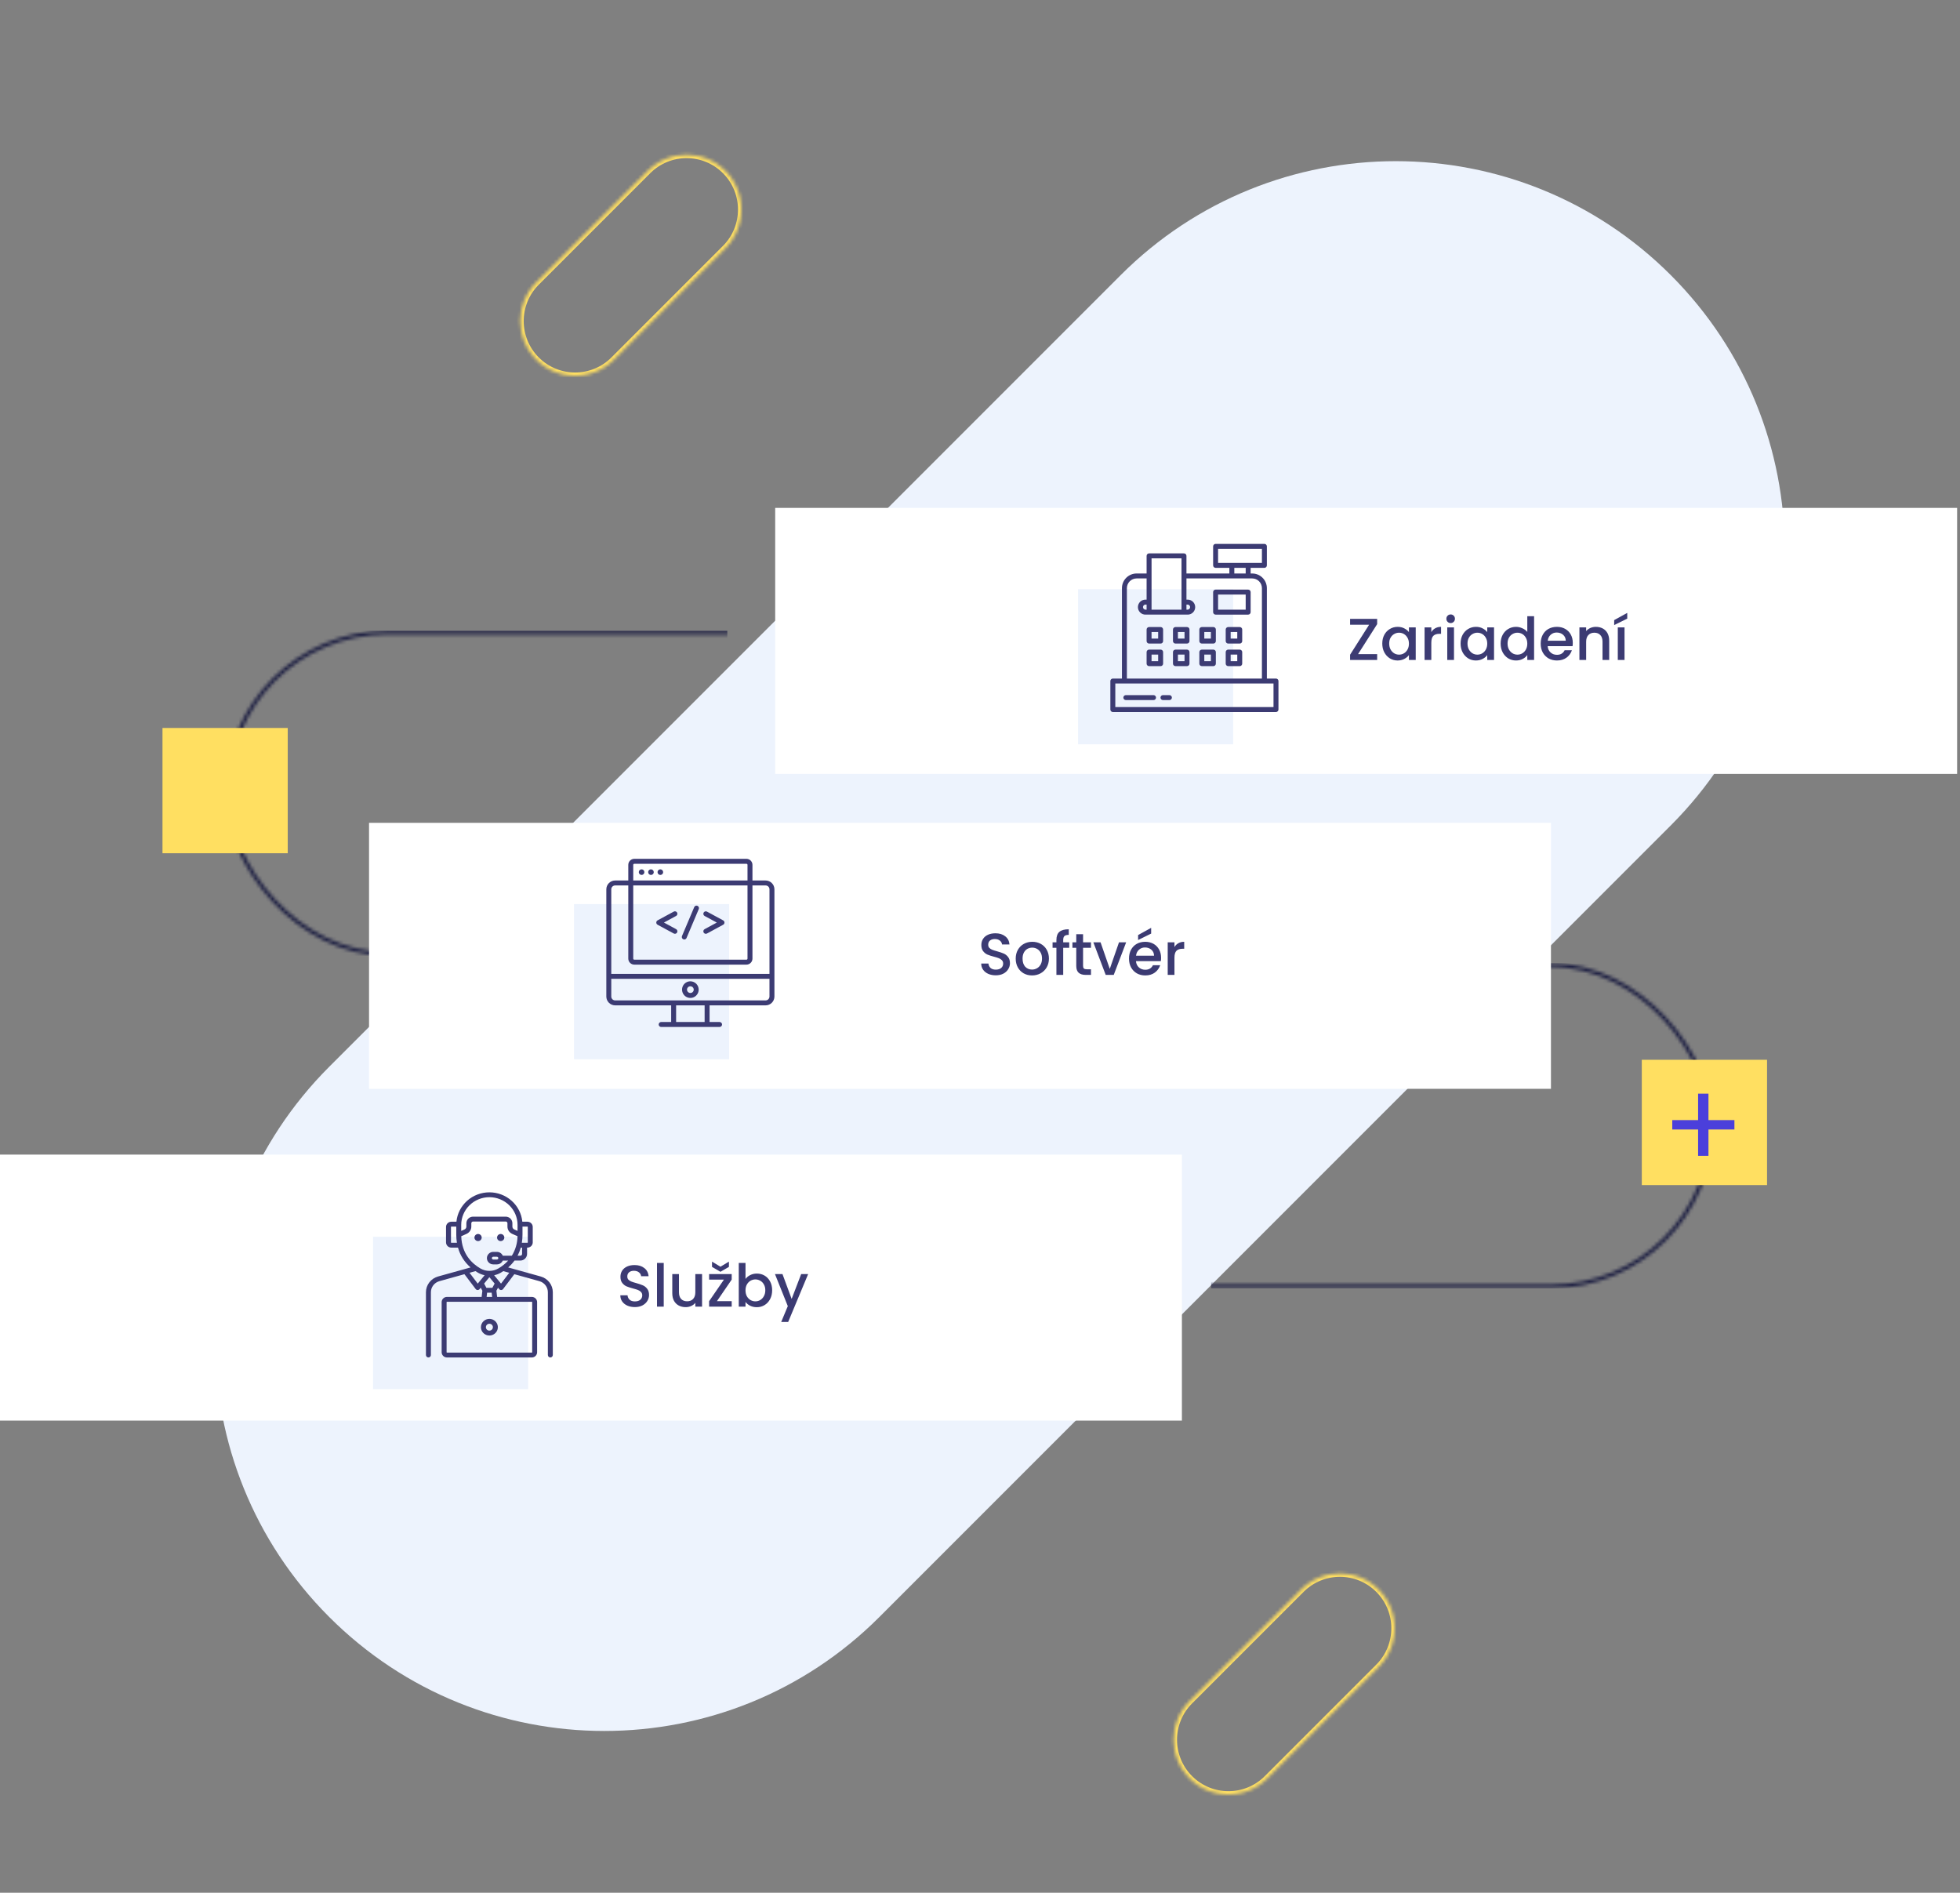 <svg width="579" height="559" viewBox="0 0 579 559" fill="none" xmlns="http://www.w3.org/2000/svg">
<rect x="0" y="0" width="579" height="559" fill="#808080" stroke="none"/>
<path fill-rule="evenodd" clip-rule="evenodd" d="M493.571 81.258C538.449 126.136 538.449 198.897 493.571 243.775C493.57 243.775 493.57 243.776 493.569 243.776L493.571 243.778L259.775 477.574L259.774 477.573C214.896 522.449 142.136 522.448 97.259 477.571C52.381 432.693 52.381 359.932 97.259 315.055C97.422 314.892 97.585 314.729 97.749 314.567L330.51 81.806C330.691 81.623 330.872 81.44 331.054 81.258C375.932 36.38 448.693 36.38 493.571 81.258Z" fill="#EDF3FD"/>
<mask id="path-2-inside-1_2718_37460" fill="white">
<path fill-rule="evenodd" clip-rule="evenodd" d="M374.338 525.27C374.338 525.27 374.338 525.27 374.338 525.27C368.017 531.592 357.768 531.592 351.446 525.27C345.125 518.949 345.125 508.7 351.446 502.378C351.446 502.378 351.446 502.378 351.446 502.378L384.379 469.445L384.379 469.446C390.701 463.124 400.95 463.124 407.271 469.446C413.592 475.767 413.592 486.017 407.271 492.338C407.244 492.365 407.217 492.392 407.19 492.418L374.338 525.27Z"/>
</mask>
<path d="M374.338 525.27L373.631 524.563L374.338 525.27ZM351.446 502.378L352.153 503.085L351.446 502.378ZM384.379 469.445L385.086 468.738L384.379 468.031L383.672 468.738L384.379 469.445ZM384.379 469.446L383.672 470.153L384.379 470.86L385.086 470.153L384.379 469.446ZM407.19 492.418L406.488 491.706L406.483 491.711L407.19 492.418ZM375.045 525.977C375.045 525.977 375.045 525.977 375.045 525.977C375.045 525.977 375.045 525.977 375.045 525.977L373.631 524.563C373.631 524.563 373.631 524.563 373.631 524.563C373.631 524.563 373.631 524.563 373.631 524.563L375.045 525.977ZM350.739 525.977C357.451 532.689 368.333 532.689 375.045 525.977L373.631 524.563C367.7 530.494 358.084 530.494 352.153 524.563L350.739 525.977ZM350.739 501.671C344.027 508.383 344.027 519.265 350.739 525.977L352.153 524.563C346.222 518.632 346.222 509.016 352.153 503.085L350.739 501.671ZM350.739 501.671C350.739 501.671 350.739 501.671 350.739 501.671C350.739 501.671 350.739 501.671 350.739 501.671L352.153 503.085C352.153 503.085 352.153 503.085 352.153 503.085C352.153 503.085 352.153 503.085 352.153 503.085L350.739 501.671ZM352.153 503.085L385.086 470.153L383.672 468.738L350.739 501.671L352.153 503.085ZM383.672 470.153L383.672 470.153L385.086 468.739L385.086 468.738L383.672 470.153ZM407.978 468.739C401.266 462.027 390.384 462.027 383.672 468.739L385.086 470.153C391.017 464.222 400.633 464.222 406.564 470.153L407.978 468.739ZM407.978 493.045C414.69 486.333 414.69 475.451 407.978 468.739L406.564 470.153C412.495 476.084 412.495 485.7 406.564 491.631L407.978 493.045ZM407.892 493.13C407.921 493.102 407.95 493.074 407.978 493.045L406.564 491.631C406.539 491.656 406.513 491.681 406.488 491.706L407.892 493.13ZM406.483 491.711L373.631 524.563L375.045 525.977L407.897 493.125L406.483 491.711Z" fill="#FFDF61" mask="url(#path-2-inside-1_2718_37460)"/>
<mask id="path-4-inside-2_2718_37460" fill="white">
<path fill-rule="evenodd" clip-rule="evenodd" d="M181.338 106.27C181.338 106.27 181.338 106.27 181.338 106.27C175.017 112.592 164.768 112.592 158.446 106.27C152.125 99.949 152.125 89.7 158.446 83.378C158.446 83.378 158.446 83.378 158.446 83.378L191.379 50.446L191.379 50.446C197.701 44.124 207.95 44.124 214.271 50.446C220.592 56.767 220.592 67.016 214.271 73.338C214.244 73.365 214.217 73.392 214.19 73.418L181.338 106.27Z"/>
</mask>
<path d="M191.379 50.446L192.086 49.738L191.379 49.031L190.672 49.738L191.379 50.446ZM191.379 50.446L190.672 51.153L191.379 51.86L192.086 51.153L191.379 50.446ZM214.19 73.418L213.488 72.706L213.483 72.711L214.19 73.418ZM182.045 106.977C182.045 106.977 182.045 106.977 182.045 106.977C182.045 106.977 182.045 106.977 182.045 106.977L180.631 105.563C180.631 105.563 180.631 105.563 180.631 105.563C180.631 105.563 180.631 105.563 180.631 105.563L182.045 106.977ZM157.739 106.977C164.451 113.689 175.333 113.689 182.045 106.977L180.631 105.563C174.7 111.494 165.084 111.494 159.153 105.563L157.739 106.977ZM157.739 82.671C151.027 89.383 151.027 100.265 157.739 106.977L159.153 105.563C153.222 99.632 153.222 90.016 159.153 84.085L157.739 82.671ZM157.739 82.671C157.739 82.671 157.739 82.671 157.739 82.671C157.739 82.671 157.739 82.671 157.739 82.671C157.739 82.671 157.739 82.671 157.739 82.671C157.739 82.671 157.739 82.671 157.739 82.671C157.739 82.671 157.739 82.671 157.739 82.671C157.739 82.671 157.739 82.671 157.739 82.671C157.739 82.671 157.739 82.671 157.739 82.671C157.739 82.671 157.739 82.671 157.739 82.671C157.739 82.671 157.739 82.671 157.739 82.671C157.739 82.671 157.739 82.671 157.739 82.671C157.739 82.671 157.739 82.671 157.739 82.671C157.739 82.671 157.739 82.671 157.739 82.671C157.739 82.671 157.739 82.671 157.739 82.671C157.739 82.671 157.739 82.671 157.739 82.671C157.739 82.671 157.739 82.671 157.739 82.671C157.739 82.671 157.739 82.671 157.739 82.671C157.739 82.671 157.739 82.671 157.739 82.671C157.739 82.671 157.739 82.671 157.739 82.671C157.739 82.671 157.739 82.671 157.739 82.671C157.739 82.671 157.739 82.671 157.739 82.671C157.739 82.671 157.739 82.671 157.739 82.671C157.739 82.671 157.739 82.671 157.739 82.671C157.739 82.671 157.739 82.671 157.739 82.671C157.739 82.671 157.739 82.671 157.739 82.671C157.739 82.671 157.739 82.671 157.739 82.671C157.739 82.671 157.739 82.671 157.739 82.671C157.739 82.671 157.739 82.671 157.739 82.671C157.739 82.671 157.739 82.671 157.739 82.671C157.739 82.671 157.739 82.671 157.739 82.671C157.739 82.671 157.739 82.671 157.739 82.671C157.739 82.671 157.739 82.671 157.739 82.671C157.739 82.671 157.739 82.671 157.739 82.671C157.739 82.671 157.739 82.671 157.739 82.671C157.739 82.671 157.739 82.671 157.739 82.671C157.739 82.671 157.739 82.671 157.739 82.671C157.739 82.671 157.739 82.671 157.739 82.671C157.739 82.671 157.739 82.671 157.739 82.671C157.739 82.671 157.739 82.671 157.739 82.671C157.739 82.671 157.739 82.671 157.739 82.671C157.739 82.671 157.739 82.671 157.739 82.671C157.739 82.671 157.739 82.671 157.739 82.671C157.739 82.671 157.739 82.671 157.739 82.671C157.739 82.671 157.739 82.671 157.739 82.671C157.739 82.671 157.739 82.671 157.739 82.671C157.739 82.671 157.739 82.671 157.739 82.671C157.739 82.671 157.739 82.671 157.739 82.671C157.739 82.671 157.739 82.671 157.739 82.671C157.739 82.671 157.739 82.671 157.739 82.671C157.739 82.671 157.739 82.671 157.739 82.671C157.739 82.671 157.739 82.671 157.739 82.671C157.739 82.671 157.739 82.671 157.739 82.671C157.739 82.671 157.739 82.671 157.739 82.671C157.739 82.671 157.739 82.671 157.739 82.671C157.739 82.671 157.739 82.671 157.739 82.671C157.739 82.671 157.739 82.671 157.739 82.671C157.739 82.671 157.739 82.671 157.739 82.671C157.739 82.671 157.739 82.671 157.739 82.671C157.739 82.671 157.739 82.671 157.739 82.671C157.739 82.671 157.739 82.671 157.739 82.671C157.739 82.671 157.739 82.671 157.739 82.671C157.739 82.671 157.739 82.671 157.739 82.671C157.739 82.671 157.739 82.671 157.739 82.671C157.739 82.671 157.739 82.671 157.739 82.671C157.739 82.671 157.739 82.671 157.739 82.671C157.739 82.671 157.739 82.671 157.739 82.671C157.739 82.671 157.739 82.671 157.739 82.671C157.739 82.671 157.739 82.671 157.739 82.671C157.739 82.671 157.739 82.671 157.739 82.671C157.739 82.671 157.739 82.671 157.739 82.671C157.739 82.671 157.739 82.671 157.739 82.671C157.739 82.671 157.739 82.671 157.739 82.671C157.739 82.671 157.739 82.671 157.739 82.671C157.739 82.671 157.739 82.671 157.739 82.671C157.739 82.671 157.739 82.671 157.739 82.671C157.739 82.671 157.739 82.671 157.739 82.671C157.739 82.671 157.739 82.671 157.739 82.671C157.739 82.671 157.739 82.671 157.739 82.671C157.739 82.671 157.739 82.671 157.739 82.671C157.739 82.671 157.739 82.671 157.739 82.671C157.739 82.671 157.739 82.671 157.739 82.671C157.739 82.671 157.739 82.671 157.739 82.671C157.739 82.671 157.739 82.671 157.739 82.671C157.739 82.671 157.739 82.671 157.739 82.671C157.739 82.671 157.739 82.671 157.739 82.671C157.739 82.671 157.739 82.671 157.739 82.671C157.739 82.671 157.739 82.671 157.739 82.671C157.739 82.671 157.739 82.671 157.739 82.671C157.739 82.671 157.739 82.671 157.739 82.671C157.739 82.671 157.739 82.671 157.739 82.671C157.739 82.671 157.739 82.671 157.739 82.671C157.739 82.671 157.739 82.671 157.739 82.671C157.739 82.671 157.739 82.671 157.739 82.671C157.739 82.671 157.739 82.671 157.739 82.671C157.739 82.671 157.739 82.671 157.739 82.671C157.739 82.671 157.739 82.671 157.739 82.671C157.739 82.671 157.739 82.671 157.739 82.671C157.739 82.671 157.739 82.671 157.739 82.671C157.739 82.671 157.739 82.671 157.739 82.671C157.739 82.671 157.739 82.671 157.739 82.671C157.739 82.671 157.739 82.671 157.739 82.671C157.739 82.671 157.739 82.671 157.739 82.671C157.739 82.671 157.739 82.671 157.739 82.671C157.739 82.671 157.739 82.671 157.739 82.671C157.739 82.671 157.739 82.671 157.739 82.671C157.739 82.671 157.739 82.671 157.739 82.671C157.739 82.671 157.739 82.671 157.739 82.671C157.739 82.671 157.739 82.671 157.739 82.671C157.739 82.671 157.739 82.671 157.739 82.671C157.739 82.671 157.739 82.671 157.739 82.671C157.739 82.671 157.739 82.671 157.739 82.671C157.739 82.671 157.739 82.671 157.739 82.671C157.739 82.671 157.739 82.671 157.739 82.671C157.739 82.671 157.739 82.671 157.739 82.671C157.739 82.671 157.739 82.671 157.739 82.671C157.739 82.671 157.739 82.671 157.739 82.671C157.739 82.671 157.739 82.671 157.739 82.671C157.739 82.671 157.739 82.671 157.739 82.671C157.739 82.671 157.739 82.671 157.739 82.671C157.739 82.671 157.739 82.671 157.739 82.671C157.739 82.671 157.739 82.671 157.739 82.671C157.739 82.671 157.739 82.671 157.739 82.671C157.739 82.671 157.739 82.671 157.739 82.671C157.739 82.671 157.739 82.671 157.739 82.671C157.739 82.671 157.739 82.671 157.739 82.671C157.739 82.671 157.739 82.671 157.739 82.671C157.739 82.671 157.739 82.671 157.739 82.671C157.739 82.671 157.739 82.671 157.739 82.671C157.739 82.671 157.739 82.671 157.739 82.671C157.739 82.671 157.739 82.671 157.739 82.671C157.739 82.671 157.739 82.671 157.739 82.671C157.739 82.671 157.739 82.671 157.739 82.671C157.739 82.671 157.739 82.671 157.739 82.671C157.739 82.671 157.739 82.671 157.739 82.671C157.739 82.671 157.739 82.671 157.739 82.671C157.739 82.671 157.739 82.671 157.739 82.671C157.739 82.671 157.739 82.671 157.739 82.671C157.739 82.671 157.739 82.671 157.739 82.671C157.739 82.671 157.739 82.671 157.739 82.671C157.739 82.671 157.739 82.671 157.739 82.671C157.739 82.671 157.739 82.671 157.739 82.671C157.739 82.671 157.739 82.671 157.739 82.671C157.739 82.671 157.739 82.671 157.739 82.671C157.739 82.671 157.739 82.671 157.739 82.671C157.739 82.671 157.739 82.671 157.739 82.671C157.739 82.671 157.739 82.671 157.739 82.671C157.739 82.671 157.739 82.671 157.739 82.671C157.739 82.671 157.739 82.671 157.739 82.671C157.739 82.671 157.739 82.671 157.739 82.671C157.739 82.671 157.739 82.671 157.739 82.671C157.739 82.671 157.739 82.671 157.739 82.671C157.739 82.671 157.739 82.671 157.739 82.671C157.739 82.671 157.739 82.671 157.739 82.671C157.739 82.671 157.739 82.671 157.739 82.671C157.739 82.671 157.739 82.671 157.739 82.671C157.739 82.671 157.739 82.671 157.739 82.671C157.739 82.671 157.739 82.671 157.739 82.671C157.739 82.671 157.739 82.671 157.739 82.671C157.739 82.671 157.739 82.671 157.739 82.671C157.739 82.671 157.739 82.671 157.739 82.671C157.739 82.671 157.739 82.671 157.739 82.671C157.739 82.671 157.739 82.671 157.739 82.671C157.739 82.671 157.739 82.671 157.739 82.671C157.739 82.671 157.739 82.671 157.739 82.671C157.739 82.671 157.739 82.671 157.739 82.671C157.739 82.671 157.739 82.671 157.739 82.671C157.739 82.671 157.739 82.671 157.739 82.671C157.739 82.671 157.739 82.671 157.739 82.671C157.739 82.671 157.739 82.671 157.739 82.671C157.739 82.671 157.739 82.671 157.739 82.671C157.739 82.671 157.739 82.671 157.739 82.671C157.739 82.671 157.739 82.671 157.739 82.671C157.739 82.671 157.739 82.671 157.739 82.671C157.739 82.671 157.739 82.671 157.739 82.671C157.739 82.671 157.739 82.671 157.739 82.671C157.739 82.671 157.739 82.671 157.739 82.671C157.739 82.671 157.739 82.671 157.739 82.671C157.739 82.671 157.739 82.671 157.739 82.671C157.739 82.671 157.739 82.671 157.739 82.671C157.739 82.671 157.739 82.671 157.739 82.671C157.739 82.671 157.739 82.671 157.739 82.671C157.739 82.671 157.739 82.671 157.739 82.671C157.739 82.671 157.739 82.671 157.739 82.671C157.739 82.671 157.739 82.671 157.739 82.671C157.739 82.671 157.739 82.671 157.739 82.671C157.739 82.671 157.739 82.671 157.739 82.671C157.739 82.671 157.739 82.671 157.739 82.671C157.739 82.671 157.739 82.671 157.739 82.671C157.739 82.671 157.739 82.671 157.739 82.671C157.739 82.671 157.739 82.671 157.739 82.671C157.739 82.671 157.739 82.671 157.739 82.671C157.739 82.671 157.739 82.671 157.739 82.671C157.739 82.671 157.739 82.671 157.739 82.671C157.739 82.671 157.739 82.671 157.739 82.671C157.739 82.671 157.739 82.671 157.739 82.671C157.739 82.671 157.739 82.671 157.739 82.671C157.739 82.671 157.739 82.671 157.739 82.671C157.739 82.671 157.739 82.671 157.739 82.671C157.739 82.671 157.739 82.671 157.739 82.671C157.739 82.671 157.739 82.671 157.739 82.671C157.739 82.671 157.739 82.671 157.739 82.671C157.739 82.671 157.739 82.671 157.739 82.671C157.739 82.671 157.739 82.671 157.739 82.671C157.739 82.671 157.739 82.671 157.739 82.671C157.739 82.671 157.739 82.671 157.739 82.671C157.739 82.671 157.739 82.671 157.739 82.671C157.739 82.671 157.739 82.671 157.739 82.671C157.739 82.671 157.739 82.671 157.739 82.671C157.739 82.671 157.739 82.671 157.739 82.671C157.739 82.671 157.739 82.671 157.739 82.671C157.739 82.671 157.739 82.671 157.739 82.671C157.739 82.671 157.739 82.671 157.739 82.671C157.739 82.671 157.739 82.671 157.739 82.671C157.739 82.671 157.739 82.671 157.739 82.671C157.739 82.671 157.739 82.671 157.739 82.671C157.739 82.671 157.739 82.671 157.739 82.671C157.739 82.671 157.739 82.671 157.739 82.671C157.739 82.671 157.739 82.671 157.739 82.671C157.739 82.671 157.739 82.671 157.739 82.671C157.739 82.671 157.739 82.671 157.739 82.671C157.739 82.671 157.739 82.671 157.739 82.671C157.739 82.671 157.739 82.671 157.739 82.671C157.739 82.671 157.739 82.671 157.739 82.671C157.739 82.671 157.739 82.671 157.739 82.671C157.739 82.671 157.739 82.671 157.739 82.671C157.739 82.671 157.739 82.671 157.739 82.671C157.739 82.671 157.739 82.671 157.739 82.671C157.739 82.671 157.739 82.671 157.739 82.671C157.739 82.671 157.739 82.671 157.739 82.671C157.739 82.671 157.739 82.671 157.739 82.671C157.739 82.671 157.739 82.671 157.739 82.671C157.739 82.671 157.739 82.671 157.739 82.671C157.739 82.671 157.739 82.671 157.739 82.671C157.739 82.671 157.739 82.671 157.739 82.671C157.739 82.671 157.739 82.671 157.739 82.671C157.739 82.671 157.739 82.671 157.739 82.671C157.739 82.671 157.739 82.671 157.739 82.671C157.739 82.671 157.739 82.671 157.739 82.671C157.739 82.671 157.739 82.671 157.739 82.671C157.739 82.671 157.739 82.671 157.739 82.671C157.739 82.671 157.739 82.671 157.739 82.671C157.739 82.671 157.739 82.671 157.739 82.671C157.739 82.671 157.739 82.671 157.739 82.671C157.739 82.671 157.739 82.671 157.739 82.671C157.739 82.671 157.739 82.671 157.739 82.671C157.739 82.671 157.739 82.671 157.739 82.671C157.739 82.671 157.739 82.671 157.739 82.671C157.739 82.671 157.739 82.671 157.739 82.671C157.739 82.671 157.739 82.671 157.739 82.671C157.739 82.671 157.739 82.671 157.739 82.671C157.739 82.671 157.739 82.671 157.739 82.671C157.739 82.671 157.739 82.671 157.739 82.671C157.739 82.671 157.739 82.671 157.739 82.671C157.739 82.671 157.739 82.671 157.739 82.671C157.739 82.671 157.739 82.671 157.739 82.671C157.739 82.671 157.739 82.671 157.739 82.671C157.739 82.671 157.739 82.671 157.739 82.671C157.739 82.671 157.739 82.671 157.739 82.671C157.739 82.671 157.739 82.671 157.739 82.671C157.739 82.671 157.739 82.671 157.739 82.671C157.739 82.671 157.739 82.671 157.739 82.671C157.739 82.671 157.739 82.671 157.739 82.671C157.739 82.671 157.739 82.671 157.739 82.671C157.739 82.671 157.739 82.671 157.739 82.671C157.739 82.671 157.739 82.671 157.739 82.671C157.739 82.671 157.739 82.671 157.739 82.671C157.739 82.671 157.739 82.671 157.739 82.671C157.739 82.671 157.739 82.671 157.739 82.671C157.739 82.671 157.739 82.671 157.739 82.671C157.739 82.671 157.739 82.671 157.739 82.671C157.739 82.671 157.739 82.671 157.739 82.671C157.739 82.671 157.739 82.671 157.739 82.671C157.739 82.671 157.739 82.671 157.739 82.671C157.739 82.671 157.739 82.671 157.739 82.671C157.739 82.671 157.739 82.671 157.739 82.671C157.739 82.671 157.739 82.671 157.739 82.671C157.739 82.671 157.739 82.671 157.739 82.671C157.739 82.671 157.739 82.671 157.739 82.671C157.739 82.671 157.739 82.671 157.739 82.671C157.739 82.671 157.739 82.671 157.739 82.671C157.739 82.671 157.739 82.671 157.739 82.671C157.739 82.671 157.739 82.671 157.739 82.671C157.739 82.671 157.739 82.671 157.739 82.671C157.739 82.671 157.739 82.671 157.739 82.671C157.739 82.671 157.739 82.671 157.739 82.671C157.739 82.671 157.739 82.671 157.739 82.671C157.739 82.671 157.739 82.671 157.739 82.671C157.739 82.671 157.739 82.671 157.739 82.671C157.739 82.671 157.739 82.671 157.739 82.671C157.739 82.671 157.739 82.671 157.739 82.671C157.739 82.671 157.739 82.671 157.739 82.671C157.739 82.671 157.739 82.671 157.739 82.671C157.739 82.671 157.739 82.671 157.739 82.671C157.739 82.671 157.739 82.671 157.739 82.671C157.739 82.671 157.739 82.671 157.739 82.671C157.739 82.671 157.739 82.671 157.739 82.671C157.739 82.671 157.739 82.671 157.739 82.671C157.739 82.671 157.739 82.671 157.739 82.671C157.739 82.671 157.739 82.671 157.739 82.671C157.739 82.671 157.739 82.671 157.739 82.671C157.739 82.671 157.739 82.671 157.739 82.671C157.739 82.671 157.739 82.671 157.739 82.671C157.739 82.671 157.739 82.671 157.739 82.671C157.739 82.671 157.739 82.671 157.739 82.671C157.739 82.671 157.739 82.671 157.739 82.671C157.739 82.671 157.739 82.671 157.739 82.671C157.739 82.671 157.739 82.671 157.739 82.671C157.739 82.671 157.739 82.671 157.739 82.671C157.739 82.671 157.739 82.671 157.739 82.671C157.739 82.671 157.739 82.671 157.739 82.671C157.739 82.671 157.739 82.671 157.739 82.671C157.739 82.671 157.739 82.671 157.739 82.671C157.739 82.671 157.739 82.671 157.739 82.671C157.739 82.671 157.739 82.671 157.739 82.671C157.739 82.671 157.739 82.671 157.739 82.671C157.739 82.671 157.739 82.671 157.739 82.671C157.739 82.671 157.739 82.671 157.739 82.671C157.739 82.671 157.739 82.671 157.739 82.671C157.739 82.671 157.739 82.671 157.739 82.671C157.739 82.671 157.739 82.671 157.739 82.671C157.739 82.671 157.739 82.671 157.739 82.671C157.739 82.671 157.739 82.671 157.739 82.671C157.739 82.671 157.739 82.671 157.739 82.671C157.739 82.671 157.739 82.671 157.739 82.671C157.739 82.671 157.739 82.671 157.739 82.671C157.739 82.671 157.739 82.671 157.739 82.671C157.739 82.671 157.739 82.671 157.739 82.671C157.739 82.671 157.739 82.671 157.739 82.671C157.739 82.671 157.739 82.671 157.739 82.671C157.739 82.671 157.739 82.671 157.739 82.671C157.739 82.671 157.739 82.671 157.739 82.671C157.739 82.671 157.739 82.671 157.739 82.671C157.739 82.671 157.739 82.671 157.739 82.671C157.739 82.671 157.739 82.671 157.739 82.671C157.739 82.671 157.739 82.671 157.739 82.671C157.739 82.671 157.739 82.671 157.739 82.671C157.739 82.671 157.739 82.671 157.739 82.671C157.739 82.671 157.739 82.671 157.739 82.671C157.739 82.671 157.739 82.671 157.739 82.671C157.739 82.671 157.739 82.671 157.739 82.671C157.739 82.671 157.739 82.671 157.739 82.671C157.739 82.671 157.739 82.671 157.739 82.671C157.739 82.671 157.739 82.671 157.739 82.671C157.739 82.671 157.739 82.671 157.739 82.671C157.739 82.671 157.739 82.671 157.739 82.671C157.739 82.671 157.739 82.671 157.739 82.671C157.739 82.671 157.739 82.671 157.739 82.671C157.739 82.671 157.739 82.671 157.739 82.671C157.739 82.671 157.739 82.671 157.739 82.671C157.739 82.671 157.739 82.671 157.739 82.671C157.739 82.671 157.739 82.671 157.739 82.671C157.739 82.671 157.739 82.671 157.739 82.671C157.739 82.671 157.739 82.671 157.739 82.671C157.739 82.671 157.739 82.671 157.739 82.671C157.739 82.671 157.739 82.671 157.739 82.671C157.739 82.671 157.739 82.671 157.739 82.671C157.739 82.671 157.739 82.671 157.739 82.671C157.739 82.671 157.739 82.671 157.739 82.671C157.739 82.671 157.739 82.671 157.739 82.671C157.739 82.671 157.739 82.671 157.739 82.671C157.739 82.671 157.739 82.671 157.739 82.671C157.739 82.671 157.739 82.671 157.739 82.671C157.739 82.671 157.739 82.671 157.739 82.671C157.739 82.671 157.739 82.671 157.739 82.671C157.739 82.671 157.739 82.671 157.739 82.671C157.739 82.671 157.739 82.671 157.739 82.671C157.739 82.671 157.739 82.671 157.739 82.671C157.739 82.671 157.739 82.671 157.739 82.671C157.739 82.671 157.739 82.671 157.739 82.671C157.739 82.671 157.739 82.671 157.739 82.671C157.739 82.671 157.739 82.671 157.739 82.671C157.739 82.671 157.739 82.671 157.739 82.671C157.739 82.671 157.739 82.671 157.739 82.671C157.739 82.671 157.739 82.671 157.739 82.671C157.739 82.671 157.739 82.671 157.739 82.671C157.739 82.671 157.739 82.671 157.739 82.671C157.739 82.671 157.739 82.671 157.739 82.671C157.739 82.671 157.739 82.671 157.739 82.671C157.739 82.671 157.739 82.671 157.739 82.671C157.739 82.671 157.739 82.671 157.739 82.671C157.739 82.671 157.739 82.671 157.739 82.671C157.739 82.671 157.739 82.671 157.739 82.671C157.739 82.671 157.739 82.671 157.739 82.671C157.739 82.671 157.739 82.671 157.739 82.671C157.739 82.671 157.739 82.671 157.739 82.671C157.739 82.671 157.739 82.671 157.739 82.671C157.739 82.671 157.739 82.671 157.739 82.671C157.739 82.671 157.739 82.671 157.739 82.671C157.739 82.671 157.739 82.671 157.739 82.671C157.739 82.671 157.739 82.671 157.739 82.671C157.739 82.671 157.739 82.671 157.739 82.671C157.739 82.671 157.739 82.671 157.739 82.671C157.739 82.671 157.739 82.671 157.739 82.671C157.739 82.671 157.739 82.671 157.739 82.671C157.739 82.671 157.739 82.671 157.739 82.671C157.739 82.671 157.739 82.671 157.739 82.671C157.739 82.671 157.739 82.671 157.739 82.671C157.739 82.671 157.739 82.671 157.739 82.671C157.739 82.671 157.739 82.671 157.739 82.671C157.739 82.671 157.739 82.671 157.739 82.671C157.739 82.671 157.739 82.671 157.739 82.671C157.739 82.671 157.739 82.671 157.739 82.671C157.739 82.671 157.739 82.671 157.739 82.671C157.739 82.671 157.739 82.671 157.739 82.671C157.739 82.671 157.739 82.671 157.739 82.671C157.739 82.671 157.739 82.671 157.739 82.671C157.739 82.671 157.739 82.671 157.739 82.671C157.739 82.671 157.739 82.671 157.739 82.671C157.739 82.671 157.739 82.671 157.739 82.671C157.739 82.671 157.739 82.671 157.739 82.671C157.739 82.671 157.739 82.671 157.739 82.671C157.739 82.671 157.739 82.671 157.739 82.671C157.739 82.671 157.739 82.671 157.739 82.671C157.739 82.671 157.739 82.671 157.739 82.671C157.739 82.671 157.739 82.671 157.739 82.671C157.739 82.671 157.739 82.671 157.739 82.671C157.739 82.671 157.739 82.671 157.739 82.671C157.739 82.671 157.739 82.671 157.739 82.671C157.739 82.671 157.739 82.671 157.739 82.671C157.739 82.671 157.739 82.671 157.739 82.671C157.739 82.671 157.739 82.671 157.739 82.671C157.739 82.671 157.739 82.671 157.739 82.671C157.739 82.671 157.739 82.671 157.739 82.671C157.739 82.671 157.739 82.671 157.739 82.671C157.739 82.671 157.739 82.671 157.739 82.671C157.739 82.671 157.739 82.671 157.739 82.671C157.739 82.671 157.739 82.671 157.739 82.671C157.739 82.671 157.739 82.671 157.739 82.671C157.739 82.671 157.739 82.671 157.739 82.671C157.739 82.671 157.739 82.671 157.739 82.671C157.739 82.671 157.739 82.671 157.739 82.671C157.739 82.671 157.739 82.671 157.739 82.671C157.739 82.671 157.739 82.671 157.739 82.671C157.739 82.671 157.739 82.671 157.739 82.671C157.739 82.671 157.739 82.671 157.739 82.671C157.739 82.671 157.739 82.671 157.739 82.671C157.739 82.671 157.739 82.671 157.739 82.671C157.739 82.671 157.739 82.671 157.739 82.671C157.739 82.671 157.739 82.671 157.739 82.671C157.739 82.671 157.739 82.671 157.739 82.671C157.739 82.671 157.739 82.671 157.739 82.671C157.739 82.671 157.739 82.671 157.739 82.671C157.739 82.671 157.739 82.671 157.739 82.671C157.739 82.671 157.739 82.671 157.739 82.671C157.739 82.671 157.739 82.671 157.739 82.671C157.739 82.671 157.739 82.671 157.739 82.671C157.739 82.671 157.739 82.671 157.739 82.671C157.739 82.671 157.739 82.671 157.739 82.671C157.739 82.671 157.739 82.671 157.739 82.671C157.739 82.671 157.739 82.671 157.739 82.671C157.739 82.671 157.739 82.671 157.739 82.671C157.739 82.671 157.739 82.671 157.739 82.671C157.739 82.671 157.739 82.671 157.739 82.671C157.739 82.671 157.739 82.671 157.739 82.671C157.739 82.671 157.739 82.671 157.739 82.671C157.739 82.671 157.739 82.671 157.739 82.671C157.739 82.671 157.739 82.671 157.739 82.671C157.739 82.671 157.739 82.671 157.739 82.671C157.739 82.671 157.739 82.671 157.739 82.671C157.739 82.671 157.739 82.671 157.739 82.671C157.739 82.671 157.739 82.671 157.739 82.671C157.739 82.671 157.739 82.671 157.739 82.671C157.739 82.671 157.739 82.671 157.739 82.671C157.739 82.671 157.739 82.671 157.739 82.671C157.739 82.671 157.739 82.671 157.739 82.671C157.739 82.671 157.739 82.671 157.739 82.671C157.739 82.671 157.739 82.671 157.739 82.671C157.739 82.671 157.739 82.671 157.739 82.671C157.739 82.671 157.739 82.671 157.739 82.671C157.739 82.671 157.739 82.671 157.739 82.671C157.739 82.671 157.739 82.671 157.739 82.671C157.739 82.671 157.739 82.671 157.739 82.671C157.739 82.671 157.739 82.671 157.739 82.671C157.739 82.671 157.739 82.671 157.739 82.671C157.739 82.671 157.739 82.671 157.739 82.671C157.739 82.671 157.739 82.671 157.739 82.671C157.739 82.671 157.739 82.671 157.739 82.671C157.739 82.671 157.739 82.671 157.739 82.671C157.739 82.671 157.739 82.671 157.739 82.671C157.739 82.671 157.739 82.671 157.739 82.671C157.739 82.671 157.739 82.671 157.739 82.671C157.739 82.671 157.739 82.671 157.739 82.671C157.739 82.671 157.739 82.671 157.739 82.671C157.739 82.671 157.739 82.671 157.739 82.671C157.739 82.671 157.739 82.671 157.739 82.671C157.739 82.671 157.739 82.671 157.739 82.671C157.739 82.671 157.739 82.671 157.739 82.671C157.739 82.671 157.739 82.671 157.739 82.671C157.739 82.671 157.739 82.671 157.739 82.671C157.739 82.671 157.739 82.671 157.739 82.671C157.739 82.671 157.739 82.671 157.739 82.671C157.739 82.671 157.739 82.671 157.739 82.671C157.739 82.671 157.739 82.671 157.739 82.671C157.739 82.671 157.739 82.671 157.739 82.671C157.739 82.671 157.739 82.671 157.739 82.671C157.739 82.671 157.739 82.671 157.739 82.671C157.739 82.671 157.739 82.671 157.739 82.671C157.739 82.671 157.739 82.671 157.739 82.671C157.739 82.671 157.739 82.671 157.739 82.671C157.739 82.671 157.739 82.671 157.739 82.671C157.739 82.671 157.739 82.671 157.739 82.671C157.739 82.671 157.739 82.671 157.739 82.671C157.739 82.671 157.739 82.671 157.739 82.671C157.739 82.671 157.739 82.671 157.739 82.671C157.739 82.671 157.739 82.671 157.739 82.671C157.739 82.671 157.739 82.671 157.739 82.671C157.739 82.671 157.739 82.671 157.739 82.671C157.739 82.671 157.739 82.671 157.739 82.671C157.739 82.671 157.739 82.671 157.739 82.671C157.739 82.671 157.739 82.671 157.739 82.671C157.739 82.671 157.739 82.671 157.739 82.671C157.739 82.671 157.739 82.671 157.739 82.671C157.739 82.671 157.739 82.671 157.739 82.671L159.153 84.085C159.153 84.085 159.153 84.085 159.153 84.085C159.153 84.085 159.153 84.085 159.153 84.085C159.153 84.085 159.153 84.085 159.153 84.085C159.153 84.085 159.153 84.085 159.153 84.085C159.153 84.085 159.153 84.085 159.153 84.085C159.153 84.085 159.153 84.085 159.153 84.085C159.153 84.085 159.153 84.085 159.153 84.085C159.153 84.085 159.153 84.085 159.153 84.085C159.153 84.085 159.153 84.085 159.153 84.085C159.153 84.085 159.153 84.085 159.153 84.085C159.153 84.085 159.153 84.085 159.153 84.085C159.153 84.085 159.153 84.085 159.153 84.085C159.153 84.085 159.153 84.085 159.153 84.085C159.153 84.085 159.153 84.085 159.153 84.085C159.153 84.085 159.153 84.085 159.153 84.085C159.153 84.085 159.153 84.085 159.153 84.085C159.153 84.085 159.153 84.085 159.153 84.085C159.153 84.085 159.153 84.085 159.153 84.085C159.153 84.085 159.153 84.085 159.153 84.085C159.153 84.085 159.153 84.085 159.153 84.085C159.153 84.085 159.153 84.085 159.153 84.085C159.153 84.085 159.153 84.085 159.153 84.085C159.153 84.085 159.153 84.085 159.153 84.085C159.153 84.085 159.153 84.085 159.153 84.085C159.153 84.085 159.153 84.085 159.153 84.085C159.153 84.085 159.153 84.085 159.153 84.085C159.153 84.085 159.153 84.085 159.153 84.085C159.153 84.085 159.153 84.085 159.153 84.085C159.153 84.085 159.153 84.085 159.153 84.085C159.153 84.085 159.153 84.085 159.153 84.085C159.153 84.085 159.153 84.085 159.153 84.085C159.153 84.085 159.153 84.085 159.153 84.085C159.153 84.085 159.153 84.085 159.153 84.085C159.153 84.085 159.153 84.085 159.153 84.085C159.153 84.085 159.153 84.085 159.153 84.085C159.153 84.085 159.153 84.085 159.153 84.085C159.153 84.085 159.153 84.085 159.153 84.085C159.153 84.085 159.153 84.085 159.153 84.085C159.153 84.085 159.153 84.085 159.153 84.085C159.153 84.085 159.153 84.085 159.153 84.085C159.153 84.085 159.153 84.085 159.153 84.085C159.153 84.085 159.153 84.085 159.153 84.085C159.153 84.085 159.153 84.085 159.153 84.085C159.153 84.085 159.153 84.085 159.153 84.085C159.153 84.085 159.153 84.085 159.153 84.085C159.153 84.085 159.153 84.085 159.153 84.085C159.153 84.085 159.153 84.085 159.153 84.085C159.153 84.085 159.153 84.085 159.153 84.085C159.153 84.085 159.153 84.085 159.153 84.085C159.153 84.085 159.153 84.085 159.153 84.085C159.153 84.085 159.153 84.085 159.153 84.085C159.153 84.085 159.153 84.085 159.153 84.085C159.153 84.085 159.153 84.085 159.153 84.085C159.153 84.085 159.153 84.085 159.153 84.085C159.153 84.085 159.153 84.085 159.153 84.085C159.153 84.085 159.153 84.085 159.153 84.085C159.153 84.085 159.153 84.085 159.153 84.085C159.153 84.085 159.153 84.085 159.153 84.085C159.153 84.085 159.153 84.085 159.153 84.085C159.153 84.085 159.153 84.085 159.153 84.085C159.153 84.085 159.153 84.085 159.153 84.085C159.153 84.085 159.153 84.085 159.153 84.085C159.153 84.085 159.153 84.085 159.153 84.085C159.153 84.085 159.153 84.085 159.153 84.085C159.153 84.085 159.153 84.085 159.153 84.085C159.153 84.085 159.153 84.085 159.153 84.085C159.153 84.085 159.153 84.085 159.153 84.085C159.153 84.085 159.153 84.085 159.153 84.085C159.153 84.085 159.153 84.085 159.153 84.085C159.153 84.085 159.153 84.085 159.153 84.085C159.153 84.085 159.153 84.085 159.153 84.085C159.153 84.085 159.153 84.085 159.153 84.085C159.153 84.085 159.153 84.085 159.153 84.085C159.153 84.085 159.153 84.085 159.153 84.085C159.153 84.085 159.153 84.085 159.153 84.085C159.153 84.085 159.153 84.085 159.153 84.085C159.153 84.085 159.153 84.085 159.153 84.085C159.153 84.085 159.153 84.085 159.153 84.085C159.153 84.085 159.153 84.085 159.153 84.085C159.153 84.085 159.153 84.085 159.153 84.085C159.153 84.085 159.153 84.085 159.153 84.085C159.153 84.085 159.153 84.085 159.153 84.085C159.153 84.085 159.153 84.085 159.153 84.085C159.153 84.085 159.153 84.085 159.153 84.085C159.153 84.085 159.153 84.085 159.153 84.085C159.153 84.085 159.153 84.085 159.153 84.085C159.153 84.085 159.153 84.085 159.153 84.085C159.153 84.085 159.153 84.085 159.153 84.085C159.153 84.085 159.153 84.085 159.153 84.085C159.153 84.085 159.153 84.085 159.153 84.085C159.153 84.085 159.153 84.085 159.153 84.085C159.153 84.085 159.153 84.085 159.153 84.085C159.153 84.085 159.153 84.085 159.153 84.085C159.153 84.085 159.153 84.085 159.153 84.085C159.153 84.085 159.153 84.085 159.153 84.085C159.153 84.085 159.153 84.085 159.153 84.085C159.153 84.085 159.153 84.085 159.153 84.085C159.153 84.085 159.153 84.085 159.153 84.085C159.153 84.085 159.153 84.085 159.153 84.085C159.153 84.085 159.153 84.085 159.153 84.085C159.153 84.085 159.153 84.085 159.153 84.085C159.153 84.085 159.153 84.085 159.153 84.085C159.153 84.085 159.153 84.085 159.153 84.085C159.153 84.085 159.153 84.085 159.153 84.085C159.153 84.085 159.153 84.085 159.153 84.085C159.153 84.085 159.153 84.085 159.153 84.085C159.153 84.085 159.153 84.085 159.153 84.085C159.153 84.085 159.153 84.085 159.153 84.085C159.153 84.085 159.153 84.085 159.153 84.085C159.153 84.085 159.153 84.085 159.153 84.085C159.153 84.085 159.153 84.085 159.153 84.085C159.153 84.085 159.153 84.085 159.153 84.085C159.153 84.085 159.153 84.085 159.153 84.085C159.153 84.085 159.153 84.085 159.153 84.085C159.153 84.085 159.153 84.085 159.153 84.085C159.153 84.085 159.153 84.085 159.153 84.085C159.153 84.085 159.153 84.085 159.153 84.085C159.153 84.085 159.153 84.085 159.153 84.085C159.153 84.085 159.153 84.085 159.153 84.085C159.153 84.085 159.153 84.085 159.153 84.085C159.153 84.085 159.153 84.085 159.153 84.085C159.153 84.085 159.153 84.085 159.153 84.085C159.153 84.085 159.153 84.085 159.153 84.085C159.153 84.085 159.153 84.085 159.153 84.085C159.153 84.085 159.153 84.085 159.153 84.085C159.153 84.085 159.153 84.085 159.153 84.085C159.153 84.085 159.153 84.085 159.153 84.085C159.153 84.085 159.153 84.085 159.153 84.085C159.153 84.085 159.153 84.085 159.153 84.085C159.153 84.085 159.153 84.085 159.153 84.085C159.153 84.085 159.153 84.085 159.153 84.085C159.153 84.085 159.153 84.085 159.153 84.085C159.153 84.085 159.153 84.085 159.153 84.085C159.153 84.085 159.153 84.085 159.153 84.085C159.153 84.085 159.153 84.085 159.153 84.085C159.153 84.085 159.153 84.085 159.153 84.085C159.153 84.085 159.153 84.085 159.153 84.085C159.153 84.085 159.153 84.085 159.153 84.085C159.153 84.085 159.153 84.085 159.153 84.085C159.153 84.085 159.153 84.085 159.153 84.085C159.153 84.085 159.153 84.085 159.153 84.085C159.153 84.085 159.153 84.085 159.153 84.085C159.153 84.085 159.153 84.085 159.153 84.085C159.153 84.085 159.153 84.085 159.153 84.085C159.153 84.085 159.153 84.085 159.153 84.085C159.153 84.085 159.153 84.085 159.153 84.085C159.153 84.085 159.153 84.085 159.153 84.085C159.153 84.085 159.153 84.085 159.153 84.085C159.153 84.085 159.153 84.085 159.153 84.085C159.153 84.085 159.153 84.085 159.153 84.085C159.153 84.085 159.153 84.085 159.153 84.085C159.153 84.085 159.153 84.085 159.153 84.085C159.153 84.085 159.153 84.085 159.153 84.085C159.153 84.085 159.153 84.085 159.153 84.085C159.153 84.085 159.153 84.085 159.153 84.085C159.153 84.085 159.153 84.085 159.153 84.085C159.153 84.085 159.153 84.085 159.153 84.085C159.153 84.085 159.153 84.085 159.153 84.085C159.153 84.085 159.153 84.085 159.153 84.085C159.153 84.085 159.153 84.085 159.153 84.085C159.153 84.085 159.153 84.085 159.153 84.085C159.153 84.085 159.153 84.085 159.153 84.085C159.153 84.085 159.153 84.085 159.153 84.085C159.153 84.085 159.153 84.085 159.153 84.085C159.153 84.085 159.153 84.085 159.153 84.085C159.153 84.085 159.153 84.085 159.153 84.085C159.153 84.085 159.153 84.085 159.153 84.085C159.153 84.085 159.153 84.085 159.153 84.085C159.153 84.085 159.153 84.085 159.153 84.085C159.153 84.085 159.153 84.085 159.153 84.085C159.153 84.085 159.153 84.085 159.153 84.085C159.153 84.085 159.153 84.085 159.153 84.085C159.153 84.085 159.153 84.085 159.153 84.085C159.153 84.085 159.153 84.085 159.153 84.085C159.153 84.085 159.153 84.085 159.153 84.085C159.153 84.085 159.153 84.085 159.153 84.085C159.153 84.085 159.153 84.085 159.153 84.085C159.153 84.085 159.153 84.085 159.153 84.085C159.153 84.085 159.153 84.085 159.153 84.085C159.153 84.085 159.153 84.085 159.153 84.085C159.153 84.085 159.153 84.085 159.153 84.085C159.153 84.085 159.153 84.085 159.153 84.085C159.153 84.085 159.153 84.085 159.153 84.085C159.153 84.085 159.153 84.085 159.153 84.085C159.153 84.085 159.153 84.085 159.153 84.085C159.153 84.085 159.153 84.085 159.153 84.085C159.153 84.085 159.153 84.085 159.153 84.085C159.153 84.085 159.153 84.085 159.153 84.085C159.153 84.085 159.153 84.085 159.153 84.085C159.153 84.085 159.153 84.085 159.153 84.085C159.153 84.085 159.153 84.085 159.153 84.085C159.153 84.085 159.153 84.085 159.153 84.085C159.153 84.085 159.153 84.085 159.153 84.085C159.153 84.085 159.153 84.085 159.153 84.085C159.153 84.085 159.153 84.085 159.153 84.085C159.153 84.085 159.153 84.085 159.153 84.085C159.153 84.085 159.153 84.085 159.153 84.085C159.153 84.085 159.153 84.085 159.153 84.085C159.153 84.085 159.153 84.085 159.153 84.085C159.153 84.085 159.153 84.085 159.153 84.085C159.153 84.085 159.153 84.085 159.153 84.085C159.153 84.085 159.153 84.085 159.153 84.085C159.153 84.085 159.153 84.085 159.153 84.085C159.153 84.085 159.153 84.085 159.153 84.085C159.153 84.085 159.153 84.085 159.153 84.085C159.153 84.085 159.153 84.085 159.153 84.085C159.153 84.085 159.153 84.085 159.153 84.085C159.153 84.085 159.153 84.085 159.153 84.085C159.153 84.085 159.153 84.085 159.153 84.085C159.153 84.085 159.153 84.085 159.153 84.085C159.153 84.085 159.153 84.085 159.153 84.085C159.153 84.085 159.153 84.085 159.153 84.085C159.153 84.085 159.153 84.085 159.153 84.085C159.153 84.085 159.153 84.085 159.153 84.085C159.153 84.085 159.153 84.085 159.153 84.085C159.153 84.085 159.153 84.085 159.153 84.085C159.153 84.085 159.153 84.085 159.153 84.085C159.153 84.085 159.153 84.085 159.153 84.085C159.153 84.085 159.153 84.085 159.153 84.085C159.153 84.085 159.153 84.085 159.153 84.085C159.153 84.085 159.153 84.085 159.153 84.085C159.153 84.085 159.153 84.085 159.153 84.085C159.153 84.085 159.153 84.085 159.153 84.085C159.153 84.085 159.153 84.085 159.153 84.085C159.153 84.085 159.153 84.085 159.153 84.085C159.153 84.085 159.153 84.085 159.153 84.085C159.153 84.085 159.153 84.085 159.153 84.085C159.153 84.085 159.153 84.085 159.153 84.085C159.153 84.085 159.153 84.085 159.153 84.085C159.153 84.085 159.153 84.085 159.153 84.085C159.153 84.085 159.153 84.085 159.153 84.085C159.153 84.085 159.153 84.085 159.153 84.085C159.153 84.085 159.153 84.085 159.153 84.085C159.153 84.085 159.153 84.085 159.153 84.085C159.153 84.085 159.153 84.085 159.153 84.085C159.153 84.085 159.153 84.085 159.153 84.085C159.153 84.085 159.153 84.085 159.153 84.085C159.153 84.085 159.153 84.085 159.153 84.085C159.153 84.085 159.153 84.085 159.153 84.085C159.153 84.085 159.153 84.085 159.153 84.085C159.153 84.085 159.153 84.085 159.153 84.085C159.153 84.085 159.153 84.085 159.153 84.085C159.153 84.085 159.153 84.085 159.153 84.085C159.153 84.085 159.153 84.085 159.153 84.085C159.153 84.085 159.153 84.085 159.153 84.085C159.153 84.085 159.153 84.085 159.153 84.085C159.153 84.085 159.153 84.085 159.153 84.085C159.153 84.085 159.153 84.085 159.153 84.085C159.153 84.085 159.153 84.085 159.153 84.085C159.153 84.085 159.153 84.085 159.153 84.085C159.153 84.085 159.153 84.085 159.153 84.085C159.153 84.085 159.153 84.085 159.153 84.085C159.153 84.085 159.153 84.085 159.153 84.085C159.153 84.085 159.153 84.085 159.153 84.085C159.153 84.085 159.153 84.085 159.153 84.085C159.153 84.085 159.153 84.085 159.153 84.085C159.153 84.085 159.153 84.085 159.153 84.085C159.153 84.085 159.153 84.085 159.153 84.085C159.153 84.085 159.153 84.085 159.153 84.085C159.153 84.085 159.153 84.085 159.153 84.085C159.153 84.085 159.153 84.085 159.153 84.085C159.153 84.085 159.153 84.085 159.153 84.085C159.153 84.085 159.153 84.085 159.153 84.085C159.153 84.085 159.153 84.085 159.153 84.085C159.153 84.085 159.153 84.085 159.153 84.085C159.153 84.085 159.153 84.085 159.153 84.085C159.153 84.085 159.153 84.085 159.153 84.085C159.153 84.085 159.153 84.085 159.153 84.085C159.153 84.085 159.153 84.085 159.153 84.085C159.153 84.085 159.153 84.085 159.153 84.085C159.153 84.085 159.153 84.085 159.153 84.085C159.153 84.085 159.153 84.085 159.153 84.085C159.153 84.085 159.153 84.085 159.153 84.085C159.153 84.085 159.153 84.085 159.153 84.085C159.153 84.085 159.153 84.085 159.153 84.085C159.153 84.085 159.153 84.085 159.153 84.085C159.153 84.085 159.153 84.085 159.153 84.085C159.153 84.085 159.153 84.085 159.153 84.085C159.153 84.085 159.153 84.085 159.153 84.085C159.153 84.085 159.153 84.085 159.153 84.085C159.153 84.085 159.153 84.085 159.153 84.085C159.153 84.085 159.153 84.085 159.153 84.085C159.153 84.085 159.153 84.085 159.153 84.085C159.153 84.085 159.153 84.085 159.153 84.085C159.153 84.085 159.153 84.085 159.153 84.085C159.153 84.085 159.153 84.085 159.153 84.085C159.153 84.085 159.153 84.085 159.153 84.085C159.153 84.085 159.153 84.085 159.153 84.085C159.153 84.085 159.153 84.085 159.153 84.085C159.153 84.085 159.153 84.085 159.153 84.085C159.153 84.085 159.153 84.085 159.153 84.085C159.153 84.085 159.153 84.085 159.153 84.085C159.153 84.085 159.153 84.085 159.153 84.085C159.153 84.085 159.153 84.085 159.153 84.085C159.153 84.085 159.153 84.085 159.153 84.085C159.153 84.085 159.153 84.085 159.153 84.085C159.153 84.085 159.153 84.085 159.153 84.085C159.153 84.085 159.153 84.085 159.153 84.085C159.153 84.085 159.153 84.085 159.153 84.085C159.153 84.085 159.153 84.085 159.153 84.085C159.153 84.085 159.153 84.085 159.153 84.085C159.153 84.085 159.153 84.085 159.153 84.085C159.153 84.085 159.153 84.085 159.153 84.085C159.153 84.085 159.153 84.085 159.153 84.085C159.153 84.085 159.153 84.085 159.153 84.085C159.153 84.085 159.153 84.085 159.153 84.085C159.153 84.085 159.153 84.085 159.153 84.085C159.153 84.085 159.153 84.085 159.153 84.085C159.153 84.085 159.153 84.085 159.153 84.085C159.153 84.085 159.153 84.085 159.153 84.085C159.153 84.085 159.153 84.085 159.153 84.085C159.153 84.085 159.153 84.085 159.153 84.085C159.153 84.085 159.153 84.085 159.153 84.085C159.153 84.085 159.153 84.085 159.153 84.085C159.153 84.085 159.153 84.085 159.153 84.085C159.153 84.085 159.153 84.085 159.153 84.085C159.153 84.085 159.153 84.085 159.153 84.085C159.153 84.085 159.153 84.085 159.153 84.085C159.153 84.085 159.153 84.085 159.153 84.085C159.153 84.085 159.153 84.085 159.153 84.085C159.153 84.085 159.153 84.085 159.153 84.085C159.153 84.085 159.153 84.085 159.153 84.085C159.153 84.085 159.153 84.085 159.153 84.085C159.153 84.085 159.153 84.085 159.153 84.085C159.153 84.085 159.153 84.085 159.153 84.085C159.153 84.085 159.153 84.085 159.153 84.085C159.153 84.085 159.153 84.085 159.153 84.085C159.153 84.085 159.153 84.085 159.153 84.085C159.153 84.085 159.153 84.085 159.153 84.085C159.153 84.085 159.153 84.085 159.153 84.085C159.153 84.085 159.153 84.085 159.153 84.085C159.153 84.085 159.153 84.085 159.153 84.085C159.153 84.085 159.153 84.085 159.153 84.085C159.153 84.085 159.153 84.085 159.153 84.085C159.153 84.085 159.153 84.085 159.153 84.085C159.153 84.085 159.153 84.085 159.153 84.085C159.153 84.085 159.153 84.085 159.153 84.085C159.153 84.085 159.153 84.085 159.153 84.085C159.153 84.085 159.153 84.085 159.153 84.085C159.153 84.085 159.153 84.085 159.153 84.085C159.153 84.085 159.153 84.085 159.153 84.085C159.153 84.085 159.153 84.085 159.153 84.085C159.153 84.085 159.153 84.085 159.153 84.085C159.153 84.085 159.153 84.085 159.153 84.085C159.153 84.085 159.153 84.085 159.153 84.085C159.153 84.085 159.153 84.085 159.153 84.085C159.153 84.085 159.153 84.085 159.153 84.085C159.153 84.085 159.153 84.085 159.153 84.085C159.153 84.085 159.153 84.085 159.153 84.085C159.153 84.085 159.153 84.085 159.153 84.085C159.153 84.085 159.153 84.085 159.153 84.085C159.153 84.085 159.153 84.085 159.153 84.085C159.153 84.085 159.153 84.085 159.153 84.085C159.153 84.085 159.153 84.085 159.153 84.085C159.153 84.085 159.153 84.085 159.153 84.085C159.153 84.085 159.153 84.085 159.153 84.085C159.153 84.085 159.153 84.085 159.153 84.085C159.153 84.085 159.153 84.085 159.153 84.085C159.153 84.085 159.153 84.085 159.153 84.085C159.153 84.085 159.153 84.085 159.153 84.085C159.153 84.085 159.153 84.085 159.153 84.085C159.153 84.085 159.153 84.085 159.153 84.085C159.153 84.085 159.153 84.085 159.153 84.085C159.153 84.085 159.153 84.085 159.153 84.085C159.153 84.085 159.153 84.085 159.153 84.085C159.153 84.085 159.153 84.085 159.153 84.085C159.153 84.085 159.153 84.085 159.153 84.085C159.153 84.085 159.153 84.085 159.153 84.085C159.153 84.085 159.153 84.085 159.153 84.085C159.153 84.085 159.153 84.085 159.153 84.085C159.153 84.085 159.153 84.085 159.153 84.085C159.153 84.085 159.153 84.085 159.153 84.085C159.153 84.085 159.153 84.085 159.153 84.085C159.153 84.085 159.153 84.085 159.153 84.085C159.153 84.085 159.153 84.085 159.153 84.085C159.153 84.085 159.153 84.085 159.153 84.085C159.153 84.085 159.153 84.085 159.153 84.085C159.153 84.085 159.153 84.085 159.153 84.085C159.153 84.085 159.153 84.085 159.153 84.085C159.153 84.085 159.153 84.085 159.153 84.085C159.153 84.085 159.153 84.085 159.153 84.085C159.153 84.085 159.153 84.085 159.153 84.085C159.153 84.085 159.153 84.085 159.153 84.085C159.153 84.085 159.153 84.085 159.153 84.085C159.153 84.085 159.153 84.085 159.153 84.085C159.153 84.085 159.153 84.085 159.153 84.085C159.153 84.085 159.153 84.085 159.153 84.085C159.153 84.085 159.153 84.085 159.153 84.085C159.153 84.085 159.153 84.085 159.153 84.085C159.153 84.085 159.153 84.085 159.153 84.085C159.153 84.085 159.153 84.085 159.153 84.085C159.153 84.085 159.153 84.085 159.153 84.085C159.153 84.085 159.153 84.085 159.153 84.085C159.153 84.085 159.153 84.085 159.153 84.085C159.153 84.085 159.153 84.085 159.153 84.085C159.153 84.085 159.153 84.085 159.153 84.085C159.153 84.085 159.153 84.085 159.153 84.085C159.153 84.085 159.153 84.085 159.153 84.085C159.153 84.085 159.153 84.085 159.153 84.085C159.153 84.085 159.153 84.085 159.153 84.085C159.153 84.085 159.153 84.085 159.153 84.085C159.153 84.085 159.153 84.085 159.153 84.085C159.153 84.085 159.153 84.085 159.153 84.085C159.153 84.085 159.153 84.085 159.153 84.085C159.153 84.085 159.153 84.085 159.153 84.085C159.153 84.085 159.153 84.085 159.153 84.085C159.153 84.085 159.153 84.085 159.153 84.085C159.153 84.085 159.153 84.085 159.153 84.085C159.153 84.085 159.153 84.085 159.153 84.085C159.153 84.085 159.153 84.085 159.153 84.085C159.153 84.085 159.153 84.085 159.153 84.085C159.153 84.085 159.153 84.085 159.153 84.085C159.153 84.085 159.153 84.085 159.153 84.085C159.153 84.085 159.153 84.085 159.153 84.085C159.153 84.085 159.153 84.085 159.153 84.085C159.153 84.085 159.153 84.085 159.153 84.085C159.153 84.085 159.153 84.085 159.153 84.085C159.153 84.085 159.153 84.085 159.153 84.085C159.153 84.085 159.153 84.085 159.153 84.085C159.153 84.085 159.153 84.085 159.153 84.085C159.153 84.085 159.153 84.085 159.153 84.085C159.153 84.085 159.153 84.085 159.153 84.085C159.153 84.085 159.153 84.085 159.153 84.085C159.153 84.085 159.153 84.085 159.153 84.085C159.153 84.085 159.153 84.085 159.153 84.085C159.153 84.085 159.153 84.085 159.153 84.085C159.153 84.085 159.153 84.085 159.153 84.085C159.153 84.085 159.153 84.085 159.153 84.085C159.153 84.085 159.153 84.085 159.153 84.085C159.153 84.085 159.153 84.085 159.153 84.085C159.153 84.085 159.153 84.085 159.153 84.085C159.153 84.085 159.153 84.085 159.153 84.085C159.153 84.085 159.153 84.085 159.153 84.085C159.153 84.085 159.153 84.085 159.153 84.085C159.153 84.085 159.153 84.085 159.153 84.085C159.153 84.085 159.153 84.085 159.153 84.085C159.153 84.085 159.153 84.085 159.153 84.085C159.153 84.085 159.153 84.085 159.153 84.085C159.153 84.085 159.153 84.085 159.153 84.085C159.153 84.085 159.153 84.085 159.153 84.085C159.153 84.085 159.153 84.085 159.153 84.085C159.153 84.085 159.153 84.085 159.153 84.085C159.153 84.085 159.153 84.085 159.153 84.085C159.153 84.085 159.153 84.085 159.153 84.085C159.153 84.085 159.153 84.085 159.153 84.085C159.153 84.085 159.153 84.085 159.153 84.085C159.153 84.085 159.153 84.085 159.153 84.085C159.153 84.085 159.153 84.085 159.153 84.085C159.153 84.085 159.153 84.085 159.153 84.085C159.153 84.085 159.153 84.085 159.153 84.085C159.153 84.085 159.153 84.085 159.153 84.085C159.153 84.085 159.153 84.085 159.153 84.085C159.153 84.085 159.153 84.085 159.153 84.085C159.153 84.085 159.153 84.085 159.153 84.085C159.153 84.085 159.153 84.085 159.153 84.085C159.153 84.085 159.153 84.085 159.153 84.085C159.153 84.085 159.153 84.085 159.153 84.085C159.153 84.085 159.153 84.085 159.153 84.085C159.153 84.085 159.153 84.085 159.153 84.085C159.153 84.085 159.153 84.085 159.153 84.085C159.153 84.085 159.153 84.085 159.153 84.085C159.153 84.085 159.153 84.085 159.153 84.085C159.153 84.085 159.153 84.085 159.153 84.085C159.153 84.085 159.153 84.085 159.153 84.085C159.153 84.085 159.153 84.085 159.153 84.085C159.153 84.085 159.153 84.085 159.153 84.085C159.153 84.085 159.153 84.085 159.153 84.085C159.153 84.085 159.153 84.085 159.153 84.085C159.153 84.085 159.153 84.085 159.153 84.085C159.153 84.085 159.153 84.085 159.153 84.085C159.153 84.085 159.153 84.085 159.153 84.085C159.153 84.085 159.153 84.085 159.153 84.085C159.153 84.085 159.153 84.085 159.153 84.085C159.153 84.085 159.153 84.085 159.153 84.085C159.153 84.085 159.153 84.085 159.153 84.085C159.153 84.085 159.153 84.085 159.153 84.085C159.153 84.085 159.153 84.085 159.153 84.085C159.153 84.085 159.153 84.085 159.153 84.085C159.153 84.085 159.153 84.085 159.153 84.085C159.153 84.085 159.153 84.085 159.153 84.085C159.153 84.085 159.153 84.085 159.153 84.085C159.153 84.085 159.153 84.085 159.153 84.085C159.153 84.085 159.153 84.085 159.153 84.085C159.153 84.085 159.153 84.085 159.153 84.085C159.153 84.085 159.153 84.085 159.153 84.085C159.153 84.085 159.153 84.085 159.153 84.085C159.153 84.085 159.153 84.085 159.153 84.085C159.153 84.085 159.153 84.085 159.153 84.085C159.153 84.085 159.153 84.085 159.153 84.085C159.153 84.085 159.153 84.085 159.153 84.085C159.153 84.085 159.153 84.085 159.153 84.085C159.153 84.085 159.153 84.085 159.153 84.085C159.153 84.085 159.153 84.085 159.153 84.085C159.153 84.085 159.153 84.085 159.153 84.085C159.153 84.085 159.153 84.085 159.153 84.085C159.153 84.085 159.153 84.085 159.153 84.085C159.153 84.085 159.153 84.085 159.153 84.085C159.153 84.085 159.153 84.085 159.153 84.085C159.153 84.085 159.153 84.085 159.153 84.085C159.153 84.085 159.153 84.085 159.153 84.085C159.153 84.085 159.153 84.085 159.153 84.085C159.153 84.085 159.153 84.085 159.153 84.085C159.153 84.085 159.153 84.085 159.153 84.085C159.153 84.085 159.153 84.085 159.153 84.085C159.153 84.085 159.153 84.085 159.153 84.085C159.153 84.085 159.153 84.085 159.153 84.085C159.153 84.085 159.153 84.085 159.153 84.085C159.153 84.085 159.153 84.085 159.153 84.085C159.153 84.085 159.153 84.085 159.153 84.085C159.153 84.085 159.153 84.085 159.153 84.085C159.153 84.085 159.153 84.085 159.153 84.085C159.153 84.085 159.153 84.085 159.153 84.085L157.739 82.671ZM159.153 84.085L192.086 51.153L190.672 49.738L157.739 82.671L159.153 84.085ZM190.672 51.153L190.672 51.153L192.086 49.739L192.086 49.738L190.672 51.153ZM214.978 49.739C208.266 43.027 197.384 43.027 190.672 49.739L192.086 51.153C198.017 45.222 207.633 45.222 213.564 51.153L214.978 49.739ZM214.978 74.045C221.69 67.333 221.69 56.451 214.978 49.739L213.564 51.153C219.495 57.084 219.495 66.7 213.564 72.631L214.978 74.045ZM214.892 74.13C214.921 74.102 214.95 74.074 214.978 74.045L213.564 72.631C213.539 72.656 213.513 72.681 213.488 72.706L214.892 74.13ZM213.483 72.711L180.631 105.563L182.045 106.977L214.897 74.125L213.483 72.711Z" fill="#FFDF61" mask="url(#path-4-inside-2_2718_37460)"/>
<mask id="mask0_2718_37460" style="mask-type:alpha" maskUnits="userSpaceOnUse" x="287" y="284" width="220" height="97">
<rect x="288.501" y="285.022" width="217.126" height="94.924" rx="47.462" stroke="black" stroke-width="1.091"/>
</mask>
<g mask="url(#mask0_2718_37460)">
<rect x="357.785" y="284.477" width="148.388" height="96.016" fill="#1A1C40"/>
</g>
<mask id="mask1_2718_37460" style="mask-type:alpha" maskUnits="userSpaceOnUse" x="66" y="186" width="219" height="97">
<rect x="284.136" y="281.749" width="217.126" height="94.924" rx="47.462" transform="rotate(-180 284.136 281.749)" stroke="black" stroke-width="1.091"/>
</mask>
<g mask="url(#mask1_2718_37460)">
<rect x="214.852" y="282.295" width="148.388" height="96.016" transform="rotate(-180 214.852 282.295)" fill="#1A1C40"/>
</g>
<rect width="349.147" height="78.558" transform="translate(229 150)" fill="white"/>
<rect x="318.469" y="174.004" width="45.826" height="45.826" fill="#EDF3FD"/>
<path d="M376.935 200.405H374.244V173.704C374.242 172.556 373.786 171.455 372.974 170.644C372.162 169.832 371.062 169.375 369.914 169.374H369.447V167.71H373.513C373.609 167.71 373.704 167.691 373.793 167.654C373.882 167.617 373.962 167.564 374.03 167.496C374.098 167.428 374.152 167.347 374.189 167.258C374.225 167.17 374.244 167.075 374.244 166.979V161.364C374.244 161.268 374.225 161.173 374.189 161.084C374.152 160.995 374.098 160.915 374.03 160.847C373.962 160.779 373.882 160.725 373.793 160.688C373.704 160.652 373.609 160.633 373.513 160.633H359.099C359.003 160.633 358.908 160.652 358.819 160.688C358.73 160.725 358.65 160.779 358.582 160.847C358.514 160.915 358.46 160.995 358.423 161.084C358.386 161.173 358.368 161.268 358.368 161.364V166.979C358.368 167.075 358.386 167.17 358.423 167.259C358.46 167.348 358.514 167.428 358.582 167.496C358.65 167.564 358.73 167.618 358.819 167.654C358.908 167.691 359.003 167.71 359.099 167.71H363.165V169.374H350.489V164.171C350.489 163.978 350.412 163.792 350.275 163.655C350.138 163.517 349.952 163.44 349.758 163.44H339.448C339.254 163.441 339.068 163.518 338.931 163.655C338.794 163.792 338.717 163.978 338.717 164.171V169.374H335.762C334.614 169.375 333.514 169.832 332.702 170.644C331.89 171.455 331.434 172.556 331.432 173.704V200.405H328.741C328.547 200.405 328.361 200.482 328.224 200.619C328.087 200.756 328.01 200.942 328.01 201.136V209.558C328.01 209.654 328.029 209.749 328.065 209.838C328.102 209.927 328.156 210.007 328.224 210.075C328.292 210.143 328.372 210.197 328.461 210.234C328.55 210.27 328.645 210.289 328.741 210.289H376.935C377.031 210.289 377.126 210.27 377.215 210.234C377.304 210.197 377.384 210.143 377.452 210.075C377.52 210.007 377.574 209.927 377.611 209.838C377.647 209.749 377.666 209.654 377.666 209.558V201.136C377.666 200.942 377.589 200.756 377.452 200.619C377.315 200.482 377.129 200.405 376.935 200.405V200.405ZM359.83 162.095H372.782V166.248H359.83V162.095ZM364.627 167.71H367.986V169.374H364.627V167.71ZM350.489 178.558H350.765C350.868 178.551 350.972 178.565 351.069 178.599C351.166 178.633 351.256 178.688 351.331 178.758C351.407 178.828 351.467 178.913 351.508 179.008C351.549 179.103 351.57 179.205 351.57 179.308C351.57 179.411 351.549 179.513 351.508 179.608C351.467 179.703 351.407 179.788 351.331 179.858C351.256 179.928 351.166 179.982 351.069 180.017C350.972 180.051 350.868 180.065 350.765 180.058H350.489V178.558ZM340.179 164.902H349.027V180.058H340.179V164.902ZM338.453 180.058C338.35 180.065 338.246 180.051 338.149 180.017C338.052 179.982 337.963 179.928 337.887 179.858C337.811 179.788 337.751 179.703 337.71 179.608C337.669 179.513 337.648 179.411 337.648 179.308C337.648 179.205 337.669 179.103 337.71 179.008C337.751 178.913 337.811 178.828 337.887 178.758C337.963 178.688 338.052 178.633 338.149 178.599C338.246 178.565 338.35 178.551 338.453 178.558H338.717V180.058H338.453ZM332.894 173.704C332.895 172.943 333.197 172.214 333.735 171.677C334.273 171.139 335.002 170.837 335.762 170.836H338.717V177.096H338.453C338.154 177.084 337.857 177.132 337.578 177.238C337.299 177.343 337.044 177.504 336.829 177.711C336.613 177.917 336.442 178.165 336.325 178.44C336.208 178.714 336.148 179.01 336.148 179.308C336.148 179.606 336.208 179.902 336.325 180.176C336.442 180.451 336.613 180.699 336.829 180.905C337.044 181.112 337.299 181.273 337.578 181.378C337.857 181.484 338.154 181.532 338.453 181.52H350.765C351.064 181.532 351.361 181.484 351.64 181.378C351.919 181.273 352.174 181.112 352.389 180.905C352.605 180.699 352.776 180.451 352.893 180.176C353.01 179.902 353.07 179.606 353.07 179.308C353.07 179.01 353.01 178.714 352.893 178.44C352.776 178.165 352.605 177.917 352.389 177.711C352.174 177.504 351.919 177.343 351.64 177.238C351.361 177.132 351.064 177.084 350.765 177.096H350.489V170.836H369.914C370.674 170.837 371.403 171.139 371.941 171.677C372.479 172.214 372.781 172.943 372.782 173.704V200.405H332.893L332.894 173.704ZM376.204 208.827H329.472V201.867H376.204V208.827Z" fill="#3C3B73"/>
<path d="M368.717 174.135H359.099C358.905 174.135 358.719 174.212 358.582 174.349C358.445 174.486 358.368 174.672 358.368 174.866V180.79C358.368 180.984 358.445 181.169 358.582 181.307C358.719 181.444 358.905 181.521 359.099 181.521H368.717C368.911 181.521 369.097 181.443 369.234 181.306C369.371 181.169 369.448 180.984 369.448 180.79V174.866C369.448 174.672 369.371 174.486 369.234 174.349C369.097 174.212 368.911 174.135 368.717 174.135V174.135ZM367.986 180.059H359.83V175.597H367.986V180.059Z" fill="#3C3B73"/>
<path d="M350.651 185.193H347.238C347.044 185.193 346.858 185.27 346.721 185.407C346.584 185.545 346.507 185.73 346.507 185.924V189.337C346.507 189.433 346.526 189.528 346.562 189.617C346.599 189.706 346.653 189.786 346.721 189.854C346.789 189.922 346.869 189.976 346.958 190.013C347.047 190.049 347.142 190.068 347.238 190.068H350.651C350.747 190.068 350.842 190.049 350.93 190.013C351.019 189.976 351.1 189.922 351.168 189.854C351.236 189.786 351.289 189.706 351.326 189.617C351.363 189.528 351.382 189.433 351.382 189.337V185.924C351.382 185.73 351.305 185.545 351.168 185.407C351.03 185.27 350.845 185.193 350.651 185.193V185.193ZM349.92 188.606H347.969V186.655H349.92V188.606Z" fill="#3C3B73"/>
<path d="M342.86 185.193H339.447C339.253 185.193 339.067 185.271 338.93 185.408C338.793 185.545 338.716 185.73 338.716 185.924V189.337C338.716 189.531 338.793 189.717 338.93 189.854C339.067 189.991 339.253 190.068 339.447 190.068H342.86C342.956 190.068 343.051 190.049 343.139 190.013C343.228 189.976 343.309 189.922 343.377 189.854C343.444 189.786 343.498 189.706 343.535 189.617C343.572 189.528 343.591 189.433 343.591 189.337V185.924C343.591 185.73 343.514 185.545 343.376 185.407C343.239 185.27 343.053 185.193 342.86 185.193V185.193ZM342.129 188.606H340.178V186.655H342.129V188.606Z" fill="#3C3B73"/>
<path d="M358.44 185.193H355.027C354.833 185.193 354.647 185.27 354.51 185.407C354.373 185.545 354.296 185.73 354.296 185.924V189.337C354.296 189.433 354.315 189.528 354.351 189.617C354.388 189.706 354.442 189.786 354.51 189.854C354.578 189.922 354.658 189.976 354.747 190.013C354.836 190.049 354.931 190.068 355.027 190.068H358.44C358.536 190.068 358.631 190.049 358.719 190.013C358.808 189.976 358.889 189.922 358.957 189.854C359.025 189.786 359.078 189.706 359.115 189.617C359.152 189.528 359.171 189.433 359.171 189.337V185.924C359.171 185.73 359.094 185.545 358.957 185.407C358.819 185.27 358.634 185.193 358.44 185.193V185.193ZM357.709 188.606H355.758V186.655H357.709V188.606Z" fill="#3C3B73"/>
<path d="M366.228 185.193H362.815C362.621 185.193 362.435 185.27 362.298 185.407C362.161 185.545 362.084 185.73 362.084 185.924V189.337C362.084 189.433 362.103 189.528 362.14 189.617C362.176 189.706 362.23 189.786 362.298 189.854C362.366 189.922 362.446 189.976 362.535 190.013C362.624 190.049 362.719 190.068 362.815 190.068H366.228C366.422 190.068 366.608 189.991 366.745 189.854C366.882 189.717 366.959 189.531 366.959 189.337V185.924C366.959 185.73 366.882 185.545 366.745 185.408C366.607 185.271 366.422 185.193 366.228 185.193V185.193ZM365.497 188.606H363.546V186.655H365.497V188.606Z" fill="#3C3B73"/>
<path d="M350.651 191.859H347.238C347.044 191.859 346.858 191.936 346.721 192.073C346.584 192.211 346.507 192.396 346.507 192.59V196.003C346.507 196.197 346.584 196.383 346.721 196.52C346.858 196.657 347.044 196.734 347.238 196.734H350.651C350.845 196.734 351.03 196.657 351.168 196.52C351.305 196.383 351.382 196.197 351.382 196.003V192.59C351.382 192.396 351.305 192.211 351.168 192.073C351.03 191.936 350.845 191.859 350.651 191.859V191.859ZM349.92 195.272H347.969V193.321H349.92V195.272Z" fill="#3C3B73"/>
<path d="M342.86 191.859H339.447C339.253 191.859 339.067 191.937 338.93 192.074C338.793 192.211 338.716 192.396 338.716 192.59V196.003C338.716 196.197 338.793 196.383 338.93 196.52C339.067 196.657 339.253 196.734 339.447 196.734H342.86C343.053 196.734 343.239 196.657 343.376 196.52C343.514 196.383 343.591 196.197 343.591 196.003V192.59C343.591 192.396 343.514 192.211 343.376 192.073C343.239 191.936 343.053 191.859 342.86 191.859ZM342.129 195.272H340.178V193.321H342.129V195.272Z" fill="#3C3B73"/>
<path d="M358.44 191.859H355.027C354.833 191.859 354.647 191.936 354.51 192.073C354.373 192.211 354.296 192.396 354.296 192.59V196.003C354.296 196.197 354.373 196.383 354.51 196.52C354.647 196.657 354.833 196.734 355.027 196.734H358.44C358.634 196.734 358.819 196.657 358.957 196.52C359.094 196.383 359.171 196.197 359.171 196.003V192.59C359.171 192.396 359.094 192.211 358.957 192.073C358.819 191.936 358.634 191.859 358.44 191.859V191.859ZM357.709 195.272H355.758V193.321H357.709V195.272Z" fill="#3C3B73"/>
<path d="M366.228 191.859H362.815C362.621 191.859 362.435 191.936 362.298 192.073C362.161 192.211 362.084 192.396 362.084 192.59V196.003C362.084 196.197 362.161 196.383 362.298 196.52C362.435 196.657 362.621 196.734 362.815 196.734H366.228C366.422 196.734 366.607 196.657 366.745 196.52C366.882 196.383 366.959 196.197 366.959 196.003V192.59C366.959 192.396 366.882 192.211 366.745 192.074C366.607 191.937 366.422 191.859 366.228 191.859ZM365.497 195.272H363.546V193.321H365.497V195.272Z" fill="#3C3B73"/>
<path d="M340.766 205.299H332.58C332.386 205.299 332.2 205.376 332.063 205.513C331.926 205.65 331.849 205.836 331.849 206.03C331.849 206.224 331.926 206.41 332.063 206.547C332.2 206.684 332.386 206.761 332.58 206.761H340.766C340.96 206.761 341.146 206.684 341.283 206.547C341.42 206.41 341.497 206.224 341.497 206.03C341.497 205.836 341.42 205.65 341.283 205.513C341.146 205.376 340.96 205.299 340.766 205.299Z" fill="#3C3B73"/>
<path d="M345.453 205.299H343.546C343.353 205.299 343.167 205.376 343.03 205.513C342.892 205.65 342.815 205.836 342.815 206.03C342.815 206.224 342.892 206.41 343.03 206.547C343.167 206.684 343.353 206.761 343.546 206.761H345.453C345.647 206.761 345.833 206.684 345.97 206.547C346.107 206.41 346.184 206.224 346.184 206.03C346.184 205.836 346.107 205.65 345.97 205.513C345.833 205.376 345.647 205.299 345.453 205.299V205.299Z" fill="#3C3B73"/>
<path d="M401.186 193.184H406.824V194.912H398.829V193.358L404.45 184.508H398.829V182.779H406.824V184.333L401.186 193.184ZM408.337 190.059C408.337 189.093 408.534 188.238 408.93 187.493C409.337 186.748 409.884 186.172 410.571 185.764C411.269 185.345 412.038 185.136 412.875 185.136C413.632 185.136 414.29 185.287 414.848 185.59C415.418 185.881 415.872 186.247 416.21 186.69V185.293H418.217V194.912H416.21V193.481C415.872 193.934 415.413 194.313 414.831 194.615C414.249 194.918 413.585 195.069 412.841 195.069C412.014 195.069 411.258 194.86 410.571 194.441C409.884 194.01 409.337 193.417 408.93 192.66C408.534 191.892 408.337 191.025 408.337 190.059ZM416.21 190.094C416.21 189.43 416.07 188.854 415.791 188.366C415.523 187.877 415.168 187.504 414.726 187.248C414.284 186.992 413.807 186.864 413.294 186.864C412.782 186.864 412.305 186.992 411.863 187.248C411.421 187.493 411.06 187.859 410.781 188.348C410.513 188.825 410.379 189.396 410.379 190.059C410.379 190.722 410.513 191.304 410.781 191.805C411.06 192.305 411.421 192.689 411.863 192.957C412.317 193.213 412.794 193.341 413.294 193.341C413.807 193.341 414.284 193.213 414.726 192.957C415.168 192.701 415.523 192.328 415.791 191.84C416.07 191.339 416.21 190.757 416.21 190.094ZM422.822 186.69C423.112 186.201 423.497 185.823 423.974 185.555C424.463 185.276 425.039 185.136 425.702 185.136V187.196H425.196C424.416 187.196 423.822 187.394 423.415 187.79C423.019 188.185 422.822 188.872 422.822 189.849V194.912H420.831V185.293H422.822V186.69ZM428.544 184.019C428.183 184.019 427.88 183.897 427.636 183.652C427.392 183.408 427.269 183.105 427.269 182.744C427.269 182.384 427.392 182.081 427.636 181.837C427.88 181.592 428.183 181.47 428.544 181.47C428.893 181.47 429.19 181.592 429.434 181.837C429.679 182.081 429.801 182.384 429.801 182.744C429.801 183.105 429.679 183.408 429.434 183.652C429.19 183.897 428.893 184.019 428.544 184.019ZM429.521 185.293V194.912H427.531V185.293H429.521ZM431.471 190.059C431.471 189.093 431.669 188.238 432.065 187.493C432.472 186.748 433.019 186.172 433.706 185.764C434.404 185.345 435.172 185.136 436.01 185.136C436.766 185.136 437.424 185.287 437.983 185.59C438.553 185.881 439.007 186.247 439.344 186.69V185.293H441.352V194.912H439.344V193.481C439.007 193.934 438.547 194.313 437.965 194.615C437.383 194.918 436.72 195.069 435.975 195.069C435.149 195.069 434.392 194.86 433.706 194.441C433.019 194.01 432.472 193.417 432.065 192.66C431.669 191.892 431.471 191.025 431.471 190.059ZM439.344 190.094C439.344 189.43 439.205 188.854 438.925 188.366C438.658 187.877 438.303 187.504 437.86 187.248C437.418 186.992 436.941 186.864 436.429 186.864C435.917 186.864 435.44 186.992 434.997 187.248C434.555 187.493 434.194 187.859 433.915 188.348C433.647 188.825 433.513 189.396 433.513 190.059C433.513 190.722 433.647 191.304 433.915 191.805C434.194 192.305 434.555 192.689 434.997 192.957C435.451 193.213 435.928 193.341 436.429 193.341C436.941 193.341 437.418 193.213 437.86 192.957C438.303 192.701 438.658 192.328 438.925 191.84C439.205 191.339 439.344 190.757 439.344 190.094ZM443.302 190.059C443.302 189.093 443.5 188.238 443.896 187.493C444.303 186.748 444.85 186.172 445.537 185.764C446.235 185.345 447.009 185.136 447.859 185.136C448.487 185.136 449.104 185.276 449.709 185.555C450.326 185.823 450.815 186.183 451.176 186.637V181.994H453.183V194.912H451.176V193.463C450.85 193.929 450.396 194.313 449.814 194.615C449.244 194.918 448.586 195.069 447.841 195.069C447.003 195.069 446.235 194.86 445.537 194.441C444.85 194.01 444.303 193.417 443.896 192.66C443.5 191.892 443.302 191.025 443.302 190.059ZM451.176 190.094C451.176 189.43 451.036 188.854 450.757 188.366C450.489 187.877 450.134 187.504 449.692 187.248C449.25 186.992 448.772 186.864 448.26 186.864C447.748 186.864 447.271 186.992 446.829 187.248C446.387 187.493 446.026 187.859 445.746 188.348C445.479 188.825 445.345 189.396 445.345 190.059C445.345 190.722 445.479 191.304 445.746 191.805C446.026 192.305 446.387 192.689 446.829 192.957C447.283 193.213 447.76 193.341 448.26 193.341C448.772 193.341 449.25 193.213 449.692 192.957C450.134 192.701 450.489 192.328 450.757 191.84C451.036 191.339 451.176 190.757 451.176 190.094ZM464.613 189.867C464.613 190.228 464.59 190.554 464.543 190.845H457.194C457.252 191.613 457.537 192.229 458.049 192.695C458.561 193.161 459.19 193.393 459.935 193.393C461.005 193.393 461.762 192.945 462.204 192.049H464.351C464.06 192.934 463.531 193.661 462.763 194.231C462.006 194.79 461.064 195.069 459.935 195.069C459.015 195.069 458.189 194.866 457.456 194.458C456.734 194.039 456.164 193.457 455.745 192.712C455.338 191.956 455.134 191.083 455.134 190.094C455.134 189.105 455.332 188.238 455.727 187.493C456.135 186.736 456.699 186.154 457.421 185.747C458.154 185.34 458.992 185.136 459.935 185.136C460.842 185.136 461.651 185.334 462.361 185.73C463.071 186.125 463.624 186.684 464.02 187.405C464.415 188.115 464.613 188.936 464.613 189.867ZM462.536 189.238C462.524 188.505 462.262 187.918 461.75 187.475C461.238 187.033 460.604 186.812 459.847 186.812C459.161 186.812 458.573 187.033 458.084 187.475C457.595 187.906 457.304 188.494 457.211 189.238H462.536ZM471.425 185.136C472.181 185.136 472.856 185.293 473.45 185.607C474.055 185.922 474.526 186.387 474.864 187.004C475.201 187.621 475.37 188.366 475.37 189.238V194.912H473.398V189.535C473.398 188.674 473.182 188.016 472.752 187.563C472.321 187.097 471.733 186.864 470.988 186.864C470.244 186.864 469.65 187.097 469.208 187.563C468.777 188.016 468.562 188.674 468.562 189.535V194.912H466.572V185.293H468.562V186.393C468.888 185.997 469.301 185.689 469.801 185.468C470.313 185.247 470.855 185.136 471.425 185.136ZM479.899 185.293V194.912H477.909V185.293H479.899ZM480.702 182.709L476.844 184.612V183.146L480.702 181.016V182.709Z" fill="#3C3B73"/>
<rect width="349.147" height="78.558" transform="translate(109.018 243.016)" fill="white"/>
<rect x="169.573" y="267.02" width="45.826" height="45.826" fill="#EDF3FD"/>
<path d="M226.162 260.046H222.282V255.424C222.281 254.954 222.094 254.502 221.761 254.169C221.428 253.836 220.977 253.649 220.506 253.648H187.377C186.906 253.649 186.455 253.836 186.122 254.169C185.789 254.502 185.602 254.954 185.601 255.424V260.046H181.723C181.031 260.047 180.368 260.322 179.878 260.811C179.389 261.301 179.114 261.964 179.113 262.656V294.316C179.114 295.008 179.389 295.671 179.879 296.16C180.368 296.649 181.031 296.924 181.723 296.925H198.269V301.843H195.311C195.117 301.843 194.931 301.92 194.794 302.057C194.657 302.194 194.58 302.38 194.58 302.574C194.58 302.767 194.657 302.953 194.794 303.09C194.931 303.227 195.117 303.304 195.311 303.304H212.572C212.766 303.304 212.952 303.227 213.089 303.09C213.226 302.953 213.303 302.767 213.303 302.574C213.303 302.38 213.226 302.194 213.089 302.057C212.952 301.92 212.766 301.843 212.572 301.843H209.614V296.926H226.162C226.854 296.925 227.517 296.65 228.006 296.161C228.496 295.671 228.771 295.008 228.772 294.316V262.656C228.771 261.964 228.496 261.301 228.007 260.811C227.517 260.322 226.854 260.047 226.162 260.046V260.046ZM187.063 255.424C187.063 255.341 187.096 255.261 187.155 255.202C187.214 255.144 187.293 255.11 187.377 255.11H220.506C220.59 255.11 220.669 255.144 220.728 255.202C220.787 255.261 220.82 255.341 220.82 255.424V260.046H187.063V255.424ZM187.063 261.508H220.82V283.118C220.82 283.201 220.787 283.281 220.728 283.34C220.669 283.398 220.589 283.431 220.506 283.432H187.377C187.294 283.431 187.214 283.398 187.155 283.34C187.096 283.281 187.063 283.201 187.063 283.118V261.508ZM181.723 261.508H185.601V283.118C185.602 283.589 185.789 284.04 186.122 284.373C186.455 284.706 186.906 284.893 187.377 284.893H220.506C220.977 284.893 221.428 284.706 221.761 284.373C222.094 284.04 222.281 283.589 222.282 283.118V261.508H226.162C226.466 261.508 226.758 261.629 226.973 261.844C227.189 262.06 227.31 262.351 227.31 262.656V287.626H180.575V262.656C180.575 262.351 180.697 262.06 180.912 261.844C181.127 261.629 181.419 261.508 181.723 261.508V261.508ZM208.153 301.843H199.73V296.926H208.153V301.843ZM226.162 295.464H181.723C181.419 295.463 181.127 295.342 180.912 295.127C180.697 294.912 180.576 294.621 180.575 294.316V289.088H227.308V294.316C227.307 294.62 227.187 294.912 226.972 295.127C226.757 295.342 226.466 295.463 226.162 295.464Z" fill="#3C3B73"/>
<path d="M203.94 289.82C203.455 289.82 202.98 289.964 202.576 290.234C202.172 290.504 201.857 290.887 201.671 291.336C201.485 291.785 201.437 292.278 201.532 292.755C201.626 293.231 201.86 293.669 202.203 294.012C202.547 294.356 202.984 294.589 203.461 294.684C203.937 294.779 204.431 294.73 204.88 294.545C205.328 294.359 205.712 294.044 205.982 293.64C206.251 293.236 206.395 292.762 206.395 292.276C206.395 291.625 206.136 291.001 205.676 290.541C205.215 290.08 204.591 289.821 203.94 289.82V289.82ZM203.94 293.269C203.744 293.269 203.552 293.211 203.388 293.102C203.225 292.993 203.097 292.837 203.022 292.656C202.947 292.474 202.927 292.274 202.965 292.082C203.004 291.889 203.098 291.712 203.237 291.573C203.376 291.434 203.553 291.339 203.746 291.301C203.939 291.263 204.139 291.282 204.32 291.357C204.502 291.433 204.657 291.56 204.766 291.724C204.875 291.887 204.934 292.079 204.934 292.276C204.933 292.539 204.829 292.792 204.642 292.978C204.456 293.164 204.204 293.269 203.94 293.269V293.269Z" fill="#3C3B73"/>
<path d="M189.531 258.405C189.987 258.405 190.357 258.035 190.357 257.579C190.357 257.123 189.987 256.754 189.531 256.754C189.076 256.754 188.706 257.123 188.706 257.579C188.706 258.035 189.076 258.405 189.531 258.405Z" fill="#3C3B73"/>
<path d="M192.302 256.754C192.138 256.754 191.979 256.802 191.843 256.893C191.707 256.984 191.601 257.112 191.539 257.263C191.476 257.414 191.46 257.58 191.491 257.741C191.523 257.901 191.602 258.048 191.717 258.163C191.833 258.279 191.98 258.358 192.14 258.39C192.3 258.421 192.466 258.405 192.617 258.343C192.768 258.28 192.897 258.174 192.988 258.038C193.079 257.903 193.127 257.743 193.127 257.58C193.127 257.361 193.04 257.151 192.885 256.996C192.731 256.841 192.521 256.754 192.302 256.754V256.754Z" fill="#3C3B73"/>
<path d="M195.074 256.754C194.91 256.754 194.751 256.802 194.615 256.893C194.479 256.984 194.373 257.113 194.311 257.264C194.248 257.415 194.232 257.581 194.264 257.741C194.296 257.901 194.374 258.048 194.49 258.164C194.605 258.279 194.753 258.358 194.913 258.39C195.073 258.421 195.239 258.405 195.39 258.343C195.541 258.28 195.67 258.174 195.76 258.038C195.851 257.903 195.9 257.743 195.9 257.58C195.9 257.361 195.813 257.151 195.658 256.996C195.503 256.841 195.293 256.754 195.074 256.754Z" fill="#3C3B73"/>
<path d="M201.853 277.41C201.943 277.449 202.04 277.468 202.137 277.468C202.281 277.468 202.422 277.426 202.541 277.347C202.661 277.267 202.755 277.154 202.811 277.022L206.422 268.486C206.498 268.308 206.499 268.107 206.426 267.927C206.353 267.747 206.212 267.604 206.034 267.528C205.855 267.453 205.654 267.451 205.474 267.524C205.295 267.597 205.151 267.738 205.076 267.917L201.463 276.452C201.425 276.541 201.406 276.636 201.405 276.732C201.405 276.828 201.423 276.923 201.459 277.012C201.496 277.101 201.549 277.182 201.617 277.25C201.684 277.319 201.765 277.373 201.853 277.41V277.41Z" fill="#3C3B73"/>
<path d="M207.858 275.411C207.951 275.581 208.107 275.707 208.293 275.762C208.479 275.817 208.679 275.796 208.849 275.704L213.63 273.114C213.746 273.051 213.843 272.958 213.91 272.845C213.977 272.732 214.013 272.603 214.013 272.471C214.013 272.339 213.977 272.21 213.91 272.097C213.843 271.984 213.746 271.891 213.63 271.828L208.849 269.239C208.679 269.146 208.478 269.125 208.292 269.181C208.107 269.236 207.95 269.363 207.858 269.533C207.765 269.704 207.745 269.904 207.8 270.09C207.855 270.276 207.982 270.432 208.152 270.524L211.748 272.472L208.152 274.42C207.982 274.513 207.855 274.669 207.8 274.855C207.745 275.041 207.766 275.241 207.858 275.411V275.411Z" fill="#3C3B73"/>
<path d="M194.251 273.111L199.032 275.7C199.202 275.793 199.403 275.813 199.588 275.758C199.774 275.703 199.931 275.576 200.023 275.406C200.115 275.235 200.136 275.035 200.081 274.849C200.026 274.663 199.899 274.507 199.729 274.415L196.133 272.467L199.729 270.518C199.899 270.426 200.026 270.27 200.081 270.084C200.136 269.898 200.115 269.698 200.023 269.527C199.931 269.357 199.774 269.23 199.588 269.175C199.403 269.12 199.202 269.14 199.032 269.233L194.251 271.825C194.135 271.888 194.038 271.981 193.971 272.094C193.904 272.207 193.868 272.336 193.868 272.468C193.868 272.599 193.904 272.729 193.971 272.842C194.038 272.955 194.135 273.048 194.251 273.111V273.111Z" fill="#3C3B73"/>
<path d="M294.157 288.05C293.342 288.05 292.609 287.91 291.958 287.631C291.306 287.34 290.794 286.933 290.421 286.409C290.049 285.885 289.863 285.274 289.863 284.576H291.992C292.039 285.1 292.243 285.53 292.603 285.868C292.976 286.205 293.494 286.374 294.157 286.374C294.844 286.374 295.379 286.211 295.763 285.885C296.147 285.548 296.339 285.117 296.339 284.593C296.339 284.186 296.217 283.854 295.973 283.598C295.74 283.342 295.443 283.144 295.082 283.005C294.733 282.865 294.244 282.714 293.616 282.551C292.825 282.341 292.179 282.132 291.678 281.922C291.189 281.701 290.77 281.364 290.421 280.91C290.072 280.456 289.898 279.851 289.898 279.094C289.898 278.396 290.072 277.785 290.421 277.261C290.77 276.738 291.259 276.336 291.888 276.057C292.516 275.777 293.244 275.638 294.07 275.638C295.245 275.638 296.206 275.935 296.95 276.528C297.707 277.11 298.126 277.913 298.207 278.937H296.008C295.973 278.495 295.763 278.117 295.379 277.802C294.995 277.488 294.489 277.331 293.86 277.331C293.29 277.331 292.825 277.477 292.464 277.768C292.103 278.059 291.923 278.477 291.923 279.024C291.923 279.397 292.033 279.705 292.254 279.95C292.487 280.182 292.778 280.369 293.127 280.508C293.476 280.648 293.954 280.799 294.559 280.962C295.362 281.183 296.013 281.404 296.514 281.626C297.026 281.847 297.457 282.19 297.806 282.656C298.167 283.11 298.347 283.721 298.347 284.489C298.347 285.105 298.178 285.687 297.841 286.234C297.515 286.781 297.032 287.224 296.392 287.561C295.763 287.887 295.018 288.05 294.157 288.05ZM304.868 288.085C303.96 288.085 303.139 287.881 302.406 287.474C301.673 287.055 301.097 286.473 300.678 285.728C300.259 284.972 300.049 284.099 300.049 283.11C300.049 282.132 300.265 281.265 300.695 280.508C301.126 279.752 301.714 279.17 302.458 278.763C303.203 278.355 304.035 278.152 304.955 278.152C305.874 278.152 306.706 278.355 307.451 278.763C308.196 279.17 308.784 279.752 309.214 280.508C309.645 281.265 309.86 282.132 309.86 283.11C309.86 284.087 309.639 284.954 309.197 285.711C308.755 286.467 308.15 287.055 307.381 287.474C306.625 287.881 305.787 288.085 304.868 288.085ZM304.868 286.357C305.38 286.357 305.857 286.234 306.299 285.99C306.753 285.746 307.12 285.379 307.399 284.89C307.678 284.401 307.818 283.808 307.818 283.11C307.818 282.411 307.684 281.823 307.416 281.346C307.149 280.858 306.794 280.491 306.351 280.246C305.909 280.002 305.432 279.88 304.92 279.88C304.408 279.88 303.931 280.002 303.488 280.246C303.058 280.491 302.714 280.858 302.458 281.346C302.202 281.823 302.074 282.411 302.074 283.11C302.074 284.145 302.336 284.948 302.86 285.519C303.395 286.077 304.065 286.357 304.868 286.357ZM315.86 279.932H314.08V287.928H312.072V279.932H310.937V278.309H312.072V277.628C312.072 276.522 312.363 275.719 312.945 275.219C313.539 274.707 314.464 274.451 315.721 274.451V276.109C315.116 276.109 314.691 276.225 314.446 276.458C314.202 276.679 314.08 277.069 314.08 277.628V278.309H315.86V279.932ZM319.946 279.932V285.257C319.946 285.618 320.027 285.879 320.19 286.042C320.365 286.194 320.656 286.269 321.063 286.269H322.285V287.928H320.714C319.818 287.928 319.131 287.718 318.654 287.299C318.177 286.88 317.938 286.199 317.938 285.257V279.932H316.804V278.309H317.938V275.917H319.946V278.309H322.285V279.932H319.946ZM327.838 286.147L330.561 278.309H332.674L329.008 287.928H326.633L322.985 278.309H325.115L327.838 286.147ZM342.994 282.883C342.994 283.243 342.971 283.569 342.924 283.86H335.574C335.633 284.628 335.918 285.245 336.43 285.711C336.942 286.176 337.57 286.409 338.315 286.409C339.386 286.409 340.143 285.961 340.585 285.065H342.732C342.441 285.949 341.912 286.677 341.143 287.247C340.387 287.806 339.444 288.085 338.315 288.085C337.396 288.085 336.57 287.881 335.836 287.474C335.115 287.055 334.545 286.473 334.126 285.728C333.718 284.972 333.515 284.099 333.515 283.11C333.515 282.12 333.712 281.253 334.108 280.508C334.515 279.752 335.08 279.17 335.801 278.763C336.535 278.355 337.373 278.152 338.315 278.152C339.223 278.152 340.032 278.349 340.742 278.745C341.452 279.141 342.005 279.699 342.4 280.421C342.796 281.131 342.994 281.951 342.994 282.883ZM340.916 282.254C340.905 281.521 340.643 280.933 340.131 280.491C339.619 280.049 338.985 279.828 338.228 279.828C337.541 279.828 336.954 280.049 336.465 280.491C335.976 280.922 335.685 281.509 335.592 282.254H340.916ZM340.061 275.725L336.203 277.628V276.161L340.061 274.032V275.725ZM346.943 279.705C347.233 279.217 347.618 278.838 348.095 278.571C348.584 278.291 349.16 278.152 349.823 278.152V280.212H349.317C348.537 280.212 347.943 280.409 347.536 280.805C347.14 281.201 346.943 281.887 346.943 282.865V287.928H344.952V278.309H346.943V279.705Z" fill="#3C3B73"/>
<rect width="349.147" height="78.558" transform="translate(0 341)" fill="white"/>
<rect x="110.199" y="365.277" width="45.826" height="45.007" fill="#EDF3FD"/>
<path d="M159.736 377.003L150.123 374.326C150.822 373.72 151.449 373.039 151.994 372.296H153.706C154.232 372.296 154.736 372.09 155.108 371.725C155.48 371.36 155.69 370.864 155.69 370.348V368.474H155.807C156.223 368.473 156.621 368.311 156.915 368.022C157.209 367.733 157.375 367.342 157.375 366.934V362.365C157.375 361.957 157.209 361.565 156.915 361.276C156.621 360.988 156.223 360.825 155.807 360.825H154.303C154.069 358.449 152.942 356.243 151.142 354.638C149.343 353.034 146.999 352.145 144.568 352.145C142.137 352.145 139.793 353.034 137.994 354.638C136.194 356.243 135.067 358.449 134.833 360.825H133.329C132.913 360.825 132.515 360.988 132.221 361.276C131.927 361.565 131.762 361.957 131.761 362.365V366.934C131.762 367.342 131.927 367.733 132.221 368.022C132.515 368.311 132.913 368.473 133.329 368.474H135.295C135.918 370.742 137.211 372.779 139.012 374.326L129.399 377.003C128.373 377.292 127.471 377.9 126.827 378.736C126.183 379.572 125.833 380.59 125.83 381.638V400.193C125.83 400.384 125.907 400.566 126.044 400.701C126.181 400.835 126.367 400.911 126.561 400.911C126.755 400.911 126.941 400.835 127.078 400.701C127.215 400.566 127.292 400.384 127.292 400.193V381.64C127.294 380.904 127.54 380.189 127.992 379.601C128.444 379.014 129.078 378.587 129.798 378.384L137.196 376.323L140.516 380.709C140.583 380.797 140.669 380.869 140.768 380.919C140.867 380.969 140.977 380.996 141.088 380.998C141.2 381.001 141.31 380.978 141.411 380.931C141.512 380.885 141.601 380.817 141.671 380.731L142.016 380.313L142.493 381.204L142.279 383.033H132.032C131.617 383.034 131.219 383.196 130.926 383.484C130.632 383.772 130.467 384.163 130.467 384.57V399.377C130.467 399.785 130.632 400.176 130.926 400.464C131.219 400.752 131.617 400.914 132.032 400.914H157.103C157.518 400.914 157.916 400.752 158.209 400.464C158.503 400.176 158.668 399.785 158.669 399.377V384.571C158.668 384.164 158.503 383.773 158.209 383.485C157.916 383.197 157.518 383.035 157.103 383.034H146.857L146.642 381.204L147.119 380.311L147.463 380.73C147.531 380.814 147.618 380.881 147.717 380.927C147.815 380.974 147.923 380.998 148.032 380.998H148.046C148.157 380.996 148.267 380.969 148.366 380.919C148.465 380.869 148.552 380.798 148.618 380.71L151.94 376.323L159.337 378.382C160.058 378.585 160.692 379.012 161.144 379.6C161.596 380.187 161.841 380.902 161.843 381.638V400.193C161.843 400.384 161.92 400.566 162.057 400.701C162.195 400.835 162.38 400.911 162.574 400.911C162.768 400.911 162.954 400.835 163.091 400.701C163.228 400.566 163.305 400.384 163.305 400.193V381.64C163.302 380.592 162.953 379.573 162.309 378.736C161.665 377.9 160.762 377.292 159.736 377.003V377.003ZM154.229 370.348C154.229 370.484 154.174 370.614 154.077 370.71C153.979 370.807 153.846 370.861 153.707 370.861H152.894C153.296 370.1 153.614 369.3 153.843 368.474H154.229V370.348ZM155.914 362.365V366.934C155.914 366.961 155.903 366.988 155.883 367.007C155.863 367.027 155.836 367.038 155.808 367.038H154.158C154.286 366.248 154.35 365.449 154.349 364.649V362.261H155.808C155.822 362.261 155.836 362.263 155.849 362.269C155.862 362.274 155.873 362.282 155.883 362.291C155.893 362.301 155.901 362.312 155.906 362.325C155.912 362.338 155.914 362.351 155.914 362.365V362.365ZM144.568 353.579C146.773 353.581 148.888 354.443 150.448 355.975C152.008 357.507 152.885 359.584 152.887 361.75V363.537L151.919 363.108C151.754 363.035 151.614 362.917 151.516 362.768C151.418 362.618 151.366 362.445 151.365 362.267V361.277C151.365 360.76 151.156 360.265 150.784 359.899C150.412 359.534 149.907 359.329 149.381 359.328H139.753C139.227 359.329 138.723 359.534 138.351 359.899C137.979 360.265 137.77 360.76 137.769 361.277V362.267C137.769 362.444 137.717 362.618 137.619 362.767C137.521 362.917 137.381 363.035 137.216 363.108L136.248 363.538V361.75C136.25 359.584 137.128 357.507 138.687 355.975C140.247 354.443 142.362 353.581 144.568 353.579V353.579ZM133.327 367.038C133.299 367.038 133.272 367.027 133.252 367.007C133.232 366.988 133.221 366.961 133.221 366.934V362.365C133.221 362.337 133.232 362.311 133.252 362.291C133.272 362.272 133.299 362.261 133.327 362.261H134.786V364.649C134.786 365.449 134.849 366.248 134.977 367.038H133.327ZM136.255 365.11L137.818 364.417C138.239 364.23 138.596 363.927 138.847 363.546C139.097 363.165 139.231 362.721 139.231 362.267V361.277C139.232 361.141 139.287 361.01 139.385 360.914C139.482 360.818 139.615 360.764 139.753 360.764H149.382C149.52 360.764 149.653 360.818 149.751 360.914C149.849 361.01 149.904 361.141 149.904 361.277V362.267C149.904 362.721 150.038 363.165 150.289 363.546C150.54 363.927 150.897 364.23 151.318 364.417L152.88 365.11C152.853 367.139 152.275 369.125 151.204 370.861H148.525C148.381 370.527 148.14 370.242 147.832 370.041C147.525 369.841 147.164 369.734 146.794 369.734H145.715C145.217 369.734 144.739 369.928 144.386 370.274C144.034 370.621 143.836 371.09 143.836 371.58C143.836 372.069 144.034 372.539 144.386 372.885C144.739 373.231 145.217 373.426 145.715 373.426H146.794C147.164 373.425 147.525 373.318 147.833 373.118C148.14 372.917 148.381 372.632 148.525 372.298H150.123C149.281 373.224 148.296 374.014 147.205 374.64C146.406 375.102 145.497 375.346 144.57 375.346C143.643 375.346 142.733 375.102 141.935 374.64C139.412 373.179 136.423 370.349 136.256 365.11H136.255ZM147.211 371.579C147.211 371.687 147.167 371.792 147.089 371.869C147.011 371.946 146.904 371.989 146.793 371.989H145.715C145.605 371.989 145.498 371.946 145.42 371.869C145.342 371.792 145.298 371.687 145.298 371.579C145.298 371.47 145.342 371.365 145.42 371.288C145.498 371.212 145.605 371.168 145.715 371.168H146.794C146.905 371.168 147.011 371.212 147.089 371.289C147.167 371.366 147.211 371.47 147.211 371.579ZM138.701 375.905L140.455 375.417C140.702 375.581 140.948 375.735 141.19 375.875C141.802 376.229 142.467 376.484 143.161 376.63L141.583 378.553L141.128 379.107L138.701 375.905ZM157.207 384.571V399.377C157.207 399.404 157.196 399.43 157.176 399.449C157.157 399.468 157.131 399.479 157.103 399.479H132.032C132.005 399.479 131.979 399.468 131.959 399.449C131.94 399.43 131.929 399.404 131.929 399.377V384.571C131.929 384.545 131.94 384.519 131.959 384.5C131.979 384.481 132.005 384.47 132.032 384.47H157.103C157.131 384.47 157.157 384.481 157.176 384.5C157.196 384.519 157.207 384.545 157.207 384.571ZM143.751 383.034L143.896 381.786H145.238L145.385 383.034H143.751ZM145.448 380.35H143.687L143.017 379.094L144.568 377.204L146.119 379.094L145.448 380.35ZM148.009 379.109L147.554 378.555L145.976 376.632C146.67 376.486 147.335 376.231 147.947 375.877C148.189 375.737 148.435 375.582 148.682 375.419L150.436 375.907L148.009 379.109Z" fill="#3C3B73"/>
<path d="M141.227 366.552C141.439 366.552 141.647 366.49 141.823 366.374C142 366.258 142.138 366.093 142.219 365.9C142.3 365.707 142.322 365.495 142.28 365.291C142.239 365.086 142.136 364.898 141.986 364.75C141.836 364.603 141.645 364.502 141.436 364.462C141.228 364.421 141.012 364.442 140.816 364.522C140.619 364.602 140.451 364.737 140.333 364.91C140.215 365.084 140.152 365.288 140.152 365.497C140.152 365.776 140.266 366.045 140.467 366.243C140.668 366.44 140.942 366.552 141.227 366.552V366.552Z" fill="#3C3B73"/>
<path d="M147.91 366.552C148.123 366.552 148.33 366.49 148.507 366.374C148.684 366.258 148.821 366.093 148.903 365.9C148.984 365.707 149.005 365.495 148.964 365.291C148.922 365.086 148.82 364.898 148.67 364.75C148.52 364.603 148.328 364.502 148.12 364.462C147.911 364.421 147.695 364.442 147.499 364.522C147.303 364.602 147.135 364.737 147.017 364.91C146.899 365.084 146.836 365.288 146.836 365.497C146.836 365.776 146.949 366.045 147.151 366.243C147.352 366.44 147.625 366.552 147.91 366.552Z" fill="#3C3B73"/>
<path d="M142.068 391.975C142.068 392.46 142.215 392.935 142.49 393.339C142.764 393.742 143.155 394.057 143.612 394.243C144.068 394.429 144.571 394.477 145.056 394.383C145.541 394.288 145.986 394.054 146.336 393.711C146.685 393.367 146.924 392.93 147.02 392.454C147.116 391.977 147.067 391.484 146.878 391.035C146.689 390.587 146.368 390.203 145.957 389.933C145.546 389.664 145.063 389.52 144.568 389.52C143.905 389.52 143.27 389.779 142.801 390.239C142.333 390.7 142.069 391.324 142.068 391.975ZM145.606 391.975C145.606 392.176 145.545 392.373 145.431 392.541C145.317 392.709 145.155 392.839 144.965 392.917C144.776 392.994 144.567 393.014 144.366 392.975C144.164 392.935 143.979 392.838 143.834 392.696C143.689 392.553 143.59 392.371 143.55 392.174C143.51 391.976 143.531 391.771 143.609 391.585C143.688 391.398 143.821 391.239 143.992 391.127C144.162 391.015 144.363 390.955 144.568 390.955C144.843 390.956 145.107 391.063 145.302 391.254C145.496 391.445 145.606 391.704 145.606 391.975Z" fill="#3C3B73"/>
<path d="M187.544 386.036C186.729 386.036 185.996 385.897 185.344 385.617C184.692 385.326 184.18 384.919 183.808 384.395C183.435 383.872 183.249 383.261 183.249 382.562H185.379C185.425 383.086 185.629 383.517 185.99 383.854C186.362 384.192 186.88 384.36 187.544 384.36C188.23 384.36 188.766 384.197 189.15 383.872C189.534 383.534 189.726 383.103 189.726 382.58C189.726 382.172 189.604 381.841 189.359 381.585C189.126 381.329 188.83 381.131 188.469 380.991C188.12 380.851 187.631 380.7 187.002 380.537C186.211 380.328 185.565 380.118 185.065 379.909C184.576 379.688 184.157 379.35 183.808 378.896C183.459 378.442 183.284 377.837 183.284 377.081C183.284 376.382 183.459 375.771 183.808 375.248C184.157 374.724 184.646 374.322 185.274 374.043C185.903 373.764 186.63 373.624 187.456 373.624C188.632 373.624 189.592 373.921 190.337 374.514C191.093 375.096 191.512 375.899 191.594 376.924H189.394C189.359 376.481 189.15 376.103 188.766 375.789C188.382 375.475 187.875 375.317 187.247 375.317C186.676 375.317 186.211 375.463 185.85 375.754C185.489 376.045 185.309 376.464 185.309 377.011C185.309 377.383 185.42 377.692 185.641 377.936C185.873 378.169 186.164 378.355 186.514 378.495C186.863 378.634 187.34 378.786 187.945 378.949C188.748 379.17 189.4 379.391 189.9 379.612C190.412 379.833 190.843 380.176 191.192 380.642C191.553 381.096 191.733 381.707 191.733 382.475C191.733 383.092 191.565 383.674 191.227 384.221C190.901 384.768 190.418 385.21 189.778 385.547C189.15 385.873 188.405 386.036 187.544 386.036ZM196.072 372.996V385.914H194.082V372.996H196.072ZM207.396 376.295V385.914H205.406V384.779C205.091 385.175 204.678 385.489 204.166 385.722C203.666 385.943 203.13 386.054 202.56 386.054C201.804 386.054 201.123 385.897 200.518 385.582C199.924 385.268 199.453 384.803 199.104 384.186C198.766 383.569 198.597 382.824 198.597 381.951V376.295H200.57V381.654C200.57 382.516 200.785 383.179 201.216 383.645C201.647 384.098 202.234 384.325 202.979 384.325C203.724 384.325 204.312 384.098 204.742 383.645C205.185 383.179 205.406 382.516 205.406 381.654V376.295H207.396ZM211.785 384.291H216.149V385.914H209.48V384.291L213.862 377.919H209.48V376.295H216.149V377.919L211.785 384.291ZM215.329 374.165L212.832 375.614L210.336 374.165V372.612L212.832 374.113L215.329 372.612V374.165ZM220.229 377.727C220.567 377.261 221.026 376.883 221.608 376.592C222.202 376.289 222.859 376.138 223.581 376.138C224.43 376.138 225.199 376.342 225.885 376.749C226.572 377.156 227.113 377.738 227.509 378.495C227.904 379.24 228.102 380.095 228.102 381.061C228.102 382.027 227.904 382.894 227.509 383.662C227.113 384.419 226.566 385.012 225.868 385.443C225.181 385.862 224.419 386.071 223.581 386.071C222.836 386.071 222.173 385.926 221.591 385.635C221.02 385.344 220.567 384.971 220.229 384.517V385.914H218.239V372.996H220.229V377.727ZM226.077 381.061C226.077 380.398 225.938 379.827 225.658 379.35C225.391 378.861 225.03 378.495 224.576 378.25C224.134 377.994 223.657 377.866 223.144 377.866C222.644 377.866 222.167 377.994 221.713 378.25C221.271 378.506 220.91 378.879 220.631 379.368C220.363 379.856 220.229 380.432 220.229 381.096C220.229 381.759 220.363 382.341 220.631 382.842C220.91 383.33 221.271 383.703 221.713 383.959C222.167 384.215 222.644 384.343 223.144 384.343C223.657 384.343 224.134 384.215 224.576 383.959C225.03 383.691 225.391 383.307 225.658 382.807C225.938 382.306 226.077 381.724 226.077 381.061ZM238.729 376.295L232.829 390.436H230.769L232.724 385.757L228.936 376.295H231.153L233.859 383.627L236.669 376.295H238.729Z" fill="#3C3B73"/>
<rect x="48" y="215" width="37" height="37" fill="#FFDF61"/>
<rect x="485" y="313" width="37" height="37" fill="#FFDF61"/>
<path d="M501.632 323V330.812H494V333.584H501.632V341.36H504.692V333.584H512.36V330.812H504.692V323H501.632Z" fill="#4B3FDB"/>
</svg>
